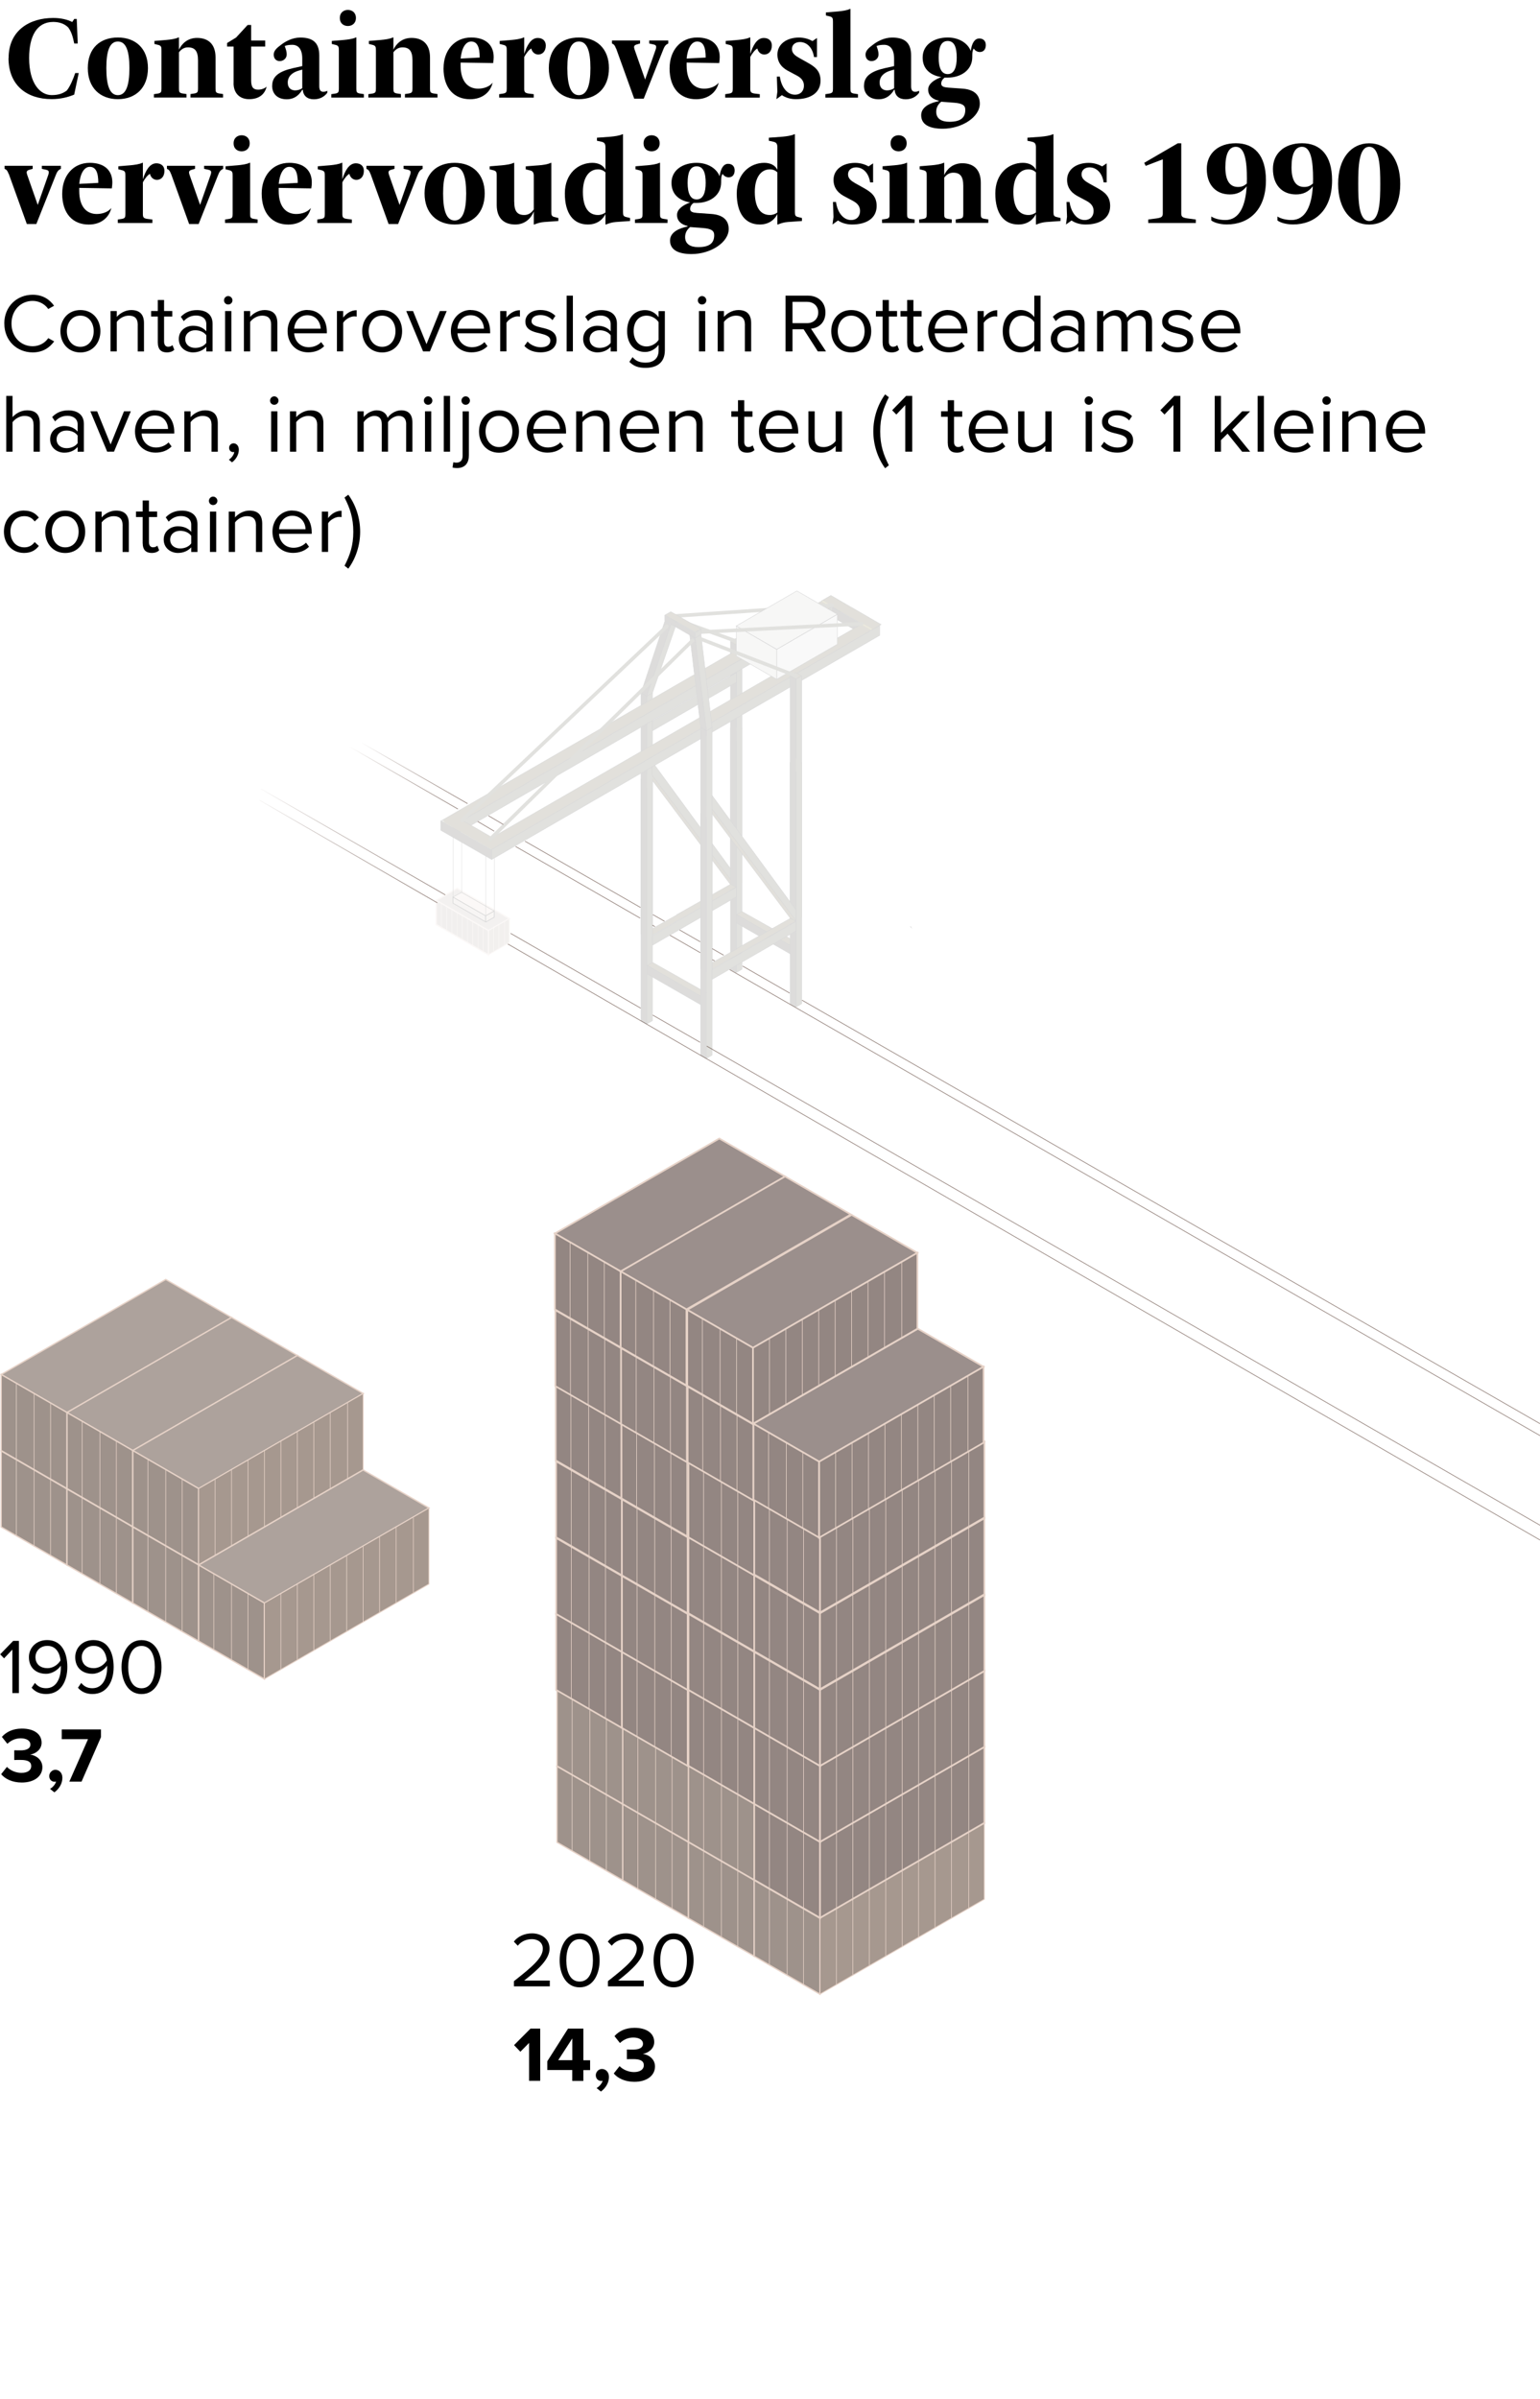 <?xml version="1.0" encoding="utf-8"?>
<svg xmlns="http://www.w3.org/2000/svg" xmlns:xlink="http://www.w3.org/1999/xlink" id="Laag_3" viewBox="0 0 295 459.43">
  <defs>
    <style>
      .cls-1 {
        stroke: url(#Naamloos_verloop_10-3);
      }

      .cls-1, .cls-2, .cls-3, .cls-4, .cls-5, .cls-6, .cls-7, .cls-8, .cls-9, .cls-10, .cls-11, .cls-12, .cls-13, .cls-14, .cls-15, .cls-16, .cls-17, .cls-18, .cls-19, .cls-20, .cls-21, .cls-22, .cls-23, .cls-24, .cls-25, .cls-26, .cls-27, .cls-28, .cls-29, .cls-30, .cls-31 {
        stroke-miterlimit: 10;
      }

      .cls-1, .cls-2, .cls-3, .cls-12, .cls-15, .cls-16, .cls-17, .cls-18, .cls-20, .cls-24, .cls-27, .cls-29 {
        fill: none;
      }

      .cls-1, .cls-2, .cls-12, .cls-16 {
        stroke-width: .13px;
      }

      .cls-2 {
        stroke: url(#Naamloos_verloop_10-2);
      }

      .cls-3 {
        stroke-width: .12px;
      }

      .cls-3, .cls-6, .cls-7, .cls-9, .cls-14, .cls-19, .cls-20, .cls-22, .cls-25, .cls-29, .cls-31 {
        stroke: #e6d2c7;
      }

      .cls-4 {
        fill: #d9d9d9;
      }

      .cls-4, .cls-5, .cls-8, .cls-10, .cls-11, .cls-13, .cls-15, .cls-23, .cls-27, .cls-28 {
        stroke: #000;
      }

      .cls-4, .cls-8, .cls-11, .cls-13, .cls-20, .cls-23, .cls-27, .cls-28 {
        stroke-width: .09px;
      }

      .cls-5 {
        fill: #d3c1b8;
      }

      .cls-5, .cls-10, .cls-18 {
        stroke-width: .13px;
      }

      .cls-6 {
        fill: #9b8f8c;
      }

      .cls-6, .cls-25 {
        stroke-width: .32px;
      }

      .cls-7, .cls-14 {
        fill: #ada29c;
      }

      .cls-7, .cls-22 {
        stroke-width: .25px;
      }

      .cls-8, .cls-32 {
        fill: #383524;
      }

      .cls-9 {
        stroke-width: .17px;
      }

      .cls-9, .cls-31 {
        fill: #a6988f;
      }

      .cls-10 {
        fill: #c9bcb5;
      }

      .cls-11 {
        fill: #e6d2c7;
      }

      .cls-12 {
        stroke: url(#Naamloos_verloop_10-4);
      }

      .cls-13, .cls-33 {
        fill: #19170f;
      }

      .cls-14, .cls-19 {
        stroke-width: .25px;
      }

      .cls-15, .cls-21 {
        stroke-width: .07px;
      }

      .cls-16 {
        stroke: url(#Naamloos_verloop_10);
      }

      .cls-17 {
        stroke: #383524;
      }

      .cls-17, .cls-30 {
        stroke-width: .69px;
      }

      .cls-18 {
        stroke: #917f78;
      }

      .cls-19, .cls-22 {
        fill: #9e928b;
      }

      .cls-34 {
        opacity: .15;
      }

      .cls-21, .cls-26, .cls-30 {
        fill: #7c6d1b;
        stroke: #3a320e;
      }

      .cls-23 {
        fill: #c6c6c5;
      }

      .cls-24 {
        stroke: #7c6d1b;
      }

      .cls-24, .cls-26 {
        stroke-width: .26px;
      }

      .cls-25 {
        fill: #938682;
      }

      .cls-28 {
        fill: #3a320e;
      }

      .cls-29 {
        stroke-width: .12px;
      }

      .cls-31 {
        stroke-width: .17px;
      }
    </style>
    <linearGradient id="Naamloos_verloop_10" data-name="Naamloos verloop 10" x1="-763.29" y1="-309.84" x2="-765.86" y2="-324.42" gradientTransform="translate(1385.57 796.4) rotate(11.97) scale(1.62 1.1) skewX(19.58)" gradientUnits="userSpaceOnUse">
      <stop offset="0" stop-color="#917f78"/>
      <stop offset=".13" stop-color="#917f78" stop-opacity=".93"/>
      <stop offset=".36" stop-color="#917f78" stop-opacity=".73"/>
      <stop offset=".65" stop-color="#917f78" stop-opacity=".42"/>
      <stop offset=".99" stop-color="#917f78" stop-opacity="0"/>
    </linearGradient>
    <linearGradient id="Naamloos_verloop_10-2" data-name="Naamloos verloop 10" x1="-653.9" y1="-245.96" x2="-656.64" y2="-261.48" gradientTransform="translate(1091.94 630.3) rotate(10.33) scale(1.49 1.09) skewX(17.52)" xlink:href="#Naamloos_verloop_10"/>
    <linearGradient id="Naamloos_verloop_10-3" data-name="Naamloos verloop 10" x1="139.26" y1="189.25" x2="136.57" y2="173.97" gradientTransform="translate(-53.09 -30.45) rotate(-.75) scale(.98 .99) skewX(-1.51)" xlink:href="#Naamloos_verloop_10"/>
    <linearGradient id="Naamloos_verloop_10-4" data-name="Naamloos verloop 10" x1="78.61" y1="156.57" x2="75.91" y2="141.23" gradientTransform="matrix(1,0,0,1,0,0)" xlink:href="#Naamloos_verloop_10"/>
  </defs>
  <g>
    <path d="M1.65,11.12C1.65,5.74,5.77,3.44,10.19,3.44c1.44,0,2.69.29,3.65.77l.38-.58h.48l.19,4.7h-.67c-.29-1.44-.58-2.3-1.15-3.07-.67-.67-1.63-1.06-2.88-1.06-3.17,0-4.61,2.78-4.61,6.91,0,4.9,2.11,7.1,4.32,7.1,1.44,0,2.21-.38,2.88-.86.58-.67,1.25-2.21,1.63-3.36h.67l-.87,4.13c-1.15.48-2.59.86-4.32.86-4.8,0-8.26-2.69-8.26-7.87Z"/>
    <path d="M28.34,13.04c0,3.82-2.4,5.95-5.76,5.95s-5.76-2.14-5.76-5.95,2.35-5.86,5.76-5.86,5.76,2.14,5.76,5.86ZM20.37,13.04c0,3.36.67,5.18,2.21,5.18s2.21-1.82,2.21-5.18-.67-5.09-2.21-5.09-2.21,1.73-2.21,5.09Z"/>
    <path d="M29.49,18.03l.67-.1c.7-.1.77-.31.77-.96v-7.3c0-.62-.02-.91-.58-1.06l-.77-.19v-.58l2.3-.19c.74-.07,1.73-.19,2.3-.48h.1v2.35c.53-1.15,1.66-2.26,3.46-2.26,2.11,0,3.55,1.15,3.55,3.74v5.95c0,.65.05.86.77.96l.67.1v.67h-6.24v-.67l.67-.1c.7-.1.77-.31.77-.96v-5.38c0-1.78-.58-2.5-1.92-2.5-.72,0-1.27.34-1.73.94v6.94c0,.65.05.86.77.96l.67.1v.67h-6.24v-.67Z"/>
    <path d="M44.75,15.92v-7.01h-1.25v-.67l1.73-1.06,2.21-2.4h.67v2.98h2.69v1.15h-2.69v6.53c0,1.34.48,1.73,1.34,1.73.58,0,1.2-.19,1.63-.58-.38,1.54-1.54,2.4-3.36,2.4s-2.98-1.15-2.98-3.07Z"/>
    <path d="M52.14,16.4c0-1.8,1.37-2.76,4.03-3.36l1.73-.38v-1.44c0-1.82-.77-2.64-1.92-2.64-.55,0-1.1.07-1.44.24.17.48.38.96.38,1.63s-.58,1.25-1.34,1.25c-.67,0-1.15-.48-1.15-1.25s.67-1.32,1.34-1.82c.84-.67,2.21-1.44,3.74-1.44,2.3,0,3.65.86,3.65,3.46v5.86c0,.82.31,1.06.77,1.06.38,0,.58-.1.77-.19v.38c-.58.77-1.42,1.25-2.59,1.25-1.25,0-2.02-.67-2.11-1.82h-.1c-.46.77-1.3,1.82-2.98,1.82s-2.79-.96-2.79-2.59ZM57.9,16.88v-3.55l-.67.19c-1.29.36-2.11,1.15-2.11,2.3,0,1.08.7,1.49,1.44,1.49.5,0,1.03-.19,1.35-.43Z"/>
    <path d="M63.47,18.03l.67-.1c.7-.1.77-.31.77-.96v-7.3c0-.62-.03-.91-.58-1.06l-.77-.19v-.58l2.3-.19c.74-.07,1.73-.19,2.3-.48h.1v9.79c0,.65.05.86.77.96l.67.1v.67h-6.24v-.67ZM65.1,3.44c0-1.06.77-1.54,1.54-1.54s1.54.48,1.54,1.54-.77,1.54-1.54,1.54-1.54-.46-1.54-1.54Z"/>
    <path d="M70.57,18.03l.67-.1c.7-.1.77-.31.77-.96v-7.3c0-.62-.03-.91-.58-1.06l-.77-.19v-.58l2.3-.19c.74-.07,1.73-.19,2.3-.48h.1v2.35c.53-1.15,1.66-2.26,3.46-2.26,2.11,0,3.55,1.15,3.55,3.74v5.95c0,.65.05.86.77.96l.67.1v.67h-6.24v-.67l.67-.1c.7-.1.77-.31.77-.96v-5.38c0-1.78-.58-2.5-1.92-2.5-.72,0-1.27.34-1.73.94v6.94c0,.65.05.86.77.96l.67.1v.67h-6.24v-.67Z"/>
    <path d="M84.97,13.04c0-3.34,2.06-5.86,5.28-5.86,2.78,0,4.32,1.44,4.32,3.75,0,.31-.03.67-.1,1.15l-6.24-.1v.58c0,3.07,1.44,4.42,3.36,4.42,1.15,0,2.23-.43,2.78-1.15-.36,1.66-1.82,3.17-4.32,3.17-2.98,0-5.09-2.02-5.09-5.95ZM91.89,11.02c0-2.02-.48-3.07-1.63-3.07-1.06,0-1.82,1.22-2.02,3.26l3.65-.19Z"/>
    <path d="M95.63,18.03l.67-.1c.7-.1.77-.31.77-.96v-7.3c0-.62-.02-.91-.58-1.06l-.77-.19v-.58l2.3-.19c.74-.07,1.73-.19,2.3-.48h.1v3.17c.48-1.54,1.25-3.07,2.59-3.07.86,0,1.54.48,1.54,1.44,0,1.15-.67,1.73-1.44,1.73-.58,0-1.15-.38-1.34-1.15-.38.19-.96.86-1.35,1.63v6.05c0,.65.12.86.96.96l.86.1v.67h-6.62v-.67Z"/>
    <path d="M116.65,13.04c0,3.82-2.4,5.95-5.76,5.95s-5.76-2.14-5.76-5.95,2.35-5.86,5.76-5.86,5.76,2.14,5.76,5.86ZM108.68,13.04c0,3.36.67,5.18,2.21,5.18s2.21-1.82,2.21-5.18-.67-5.09-2.21-5.09-2.21,1.73-2.21,5.09Z"/>
    <path d="M118,9.29c-.19-.53-.38-.77-.58-.86l-.19-.1v-.58h5.38v.58l-.67.19c-.55.17-.55.46-.38.96l2.02,5.76,2.02-5.76c.19-.6.12-.84-.38-.96l-.86-.19v-.58h3.65v.58l-.19.1c-.31.17-.53.43-.77,1.06l-3.74,9.41h-1.82l-3.46-9.6Z"/>
    <path d="M128.27,13.04c0-3.34,2.06-5.86,5.28-5.86,2.78,0,4.32,1.44,4.32,3.75,0,.31-.03.67-.1,1.15l-6.24-.1v.58c0,3.07,1.44,4.42,3.36,4.42,1.15,0,2.23-.43,2.78-1.15-.36,1.66-1.82,3.17-4.32,3.17-2.98,0-5.09-2.02-5.09-5.95ZM135.18,11.02c0-2.02-.48-3.07-1.63-3.07-1.06,0-1.82,1.22-2.02,3.26l3.65-.19Z"/>
    <path d="M138.93,18.03l.67-.1c.7-.1.77-.31.77-.96v-7.3c0-.62-.02-.91-.58-1.06l-.77-.19v-.58l2.3-.19c.74-.07,1.73-.19,2.3-.48h.1v3.17c.48-1.54,1.25-3.07,2.59-3.07.86,0,1.54.48,1.54,1.44,0,1.15-.67,1.73-1.44,1.73-.58,0-1.15-.38-1.34-1.15-.38.19-.96.86-1.35,1.63v6.05c0,.65.12.86.96.96l.86.1v.67h-6.62v-.67Z"/>
    <path d="M148.91,17.55l-.1-2.88h.58c.26,1.92,1.34,3.46,2.88,3.46,1.15,0,1.73-.77,1.73-1.73s-.58-1.51-1.34-1.92l-1.44-.77c-1.08-.53-2.3-1.44-2.3-3.26,0-2.04,1.82-3.26,4.13-3.26,1.13,0,1.97.34,2.59.67l.86-.58v3.65h-.57c-.29-1.92-1.44-2.88-2.69-2.88-.86,0-1.54.48-1.54,1.34s.72,1.32,1.44,1.73l1.54.86c1.37.77,2.5,1.54,2.5,3.46,0,2.4-2.02,3.55-4.71,3.55-1.15,0-2.06-.34-2.69-.77l-1.06.77.19-1.44Z"/>
    <path d="M158.12,18.03l.67-.1c.7-.1.77-.31.77-.96V4.21c0-.62-.02-.91-.58-1.06l-.77-.19v-.58l2.3-.19c.74-.07,1.73-.19,2.3-.48h.1v15.26c0,.65.05.86.77.96l.67.1v.67h-6.24v-.67Z"/>
    <path d="M165.51,16.4c0-1.8,1.37-2.76,4.03-3.36l1.73-.38v-1.44c0-1.82-.77-2.64-1.92-2.64-.55,0-1.1.07-1.44.24.17.48.38.96.38,1.63s-.58,1.25-1.34,1.25c-.67,0-1.15-.48-1.15-1.25s.67-1.32,1.34-1.82c.84-.67,2.21-1.44,3.74-1.44,2.3,0,3.65.86,3.65,3.46v5.86c0,.82.31,1.06.77,1.06.38,0,.58-.1.77-.19v.38c-.58.77-1.42,1.25-2.59,1.25-1.25,0-2.02-.67-2.11-1.82h-.1c-.46.77-1.3,1.82-2.98,1.82s-2.79-.96-2.79-2.59ZM171.28,16.88v-3.55l-.67.19c-1.29.36-2.11,1.15-2.11,2.3,0,1.08.7,1.49,1.44,1.49.5,0,1.03-.19,1.35-.43Z"/>
    <path d="M180.95,14.86c-.38.29-.65.67-.65,1.15,0,.55.5.7,1.34.77l2.69.19c2.09.14,3.36,1.06,3.36,2.88,0,2.59-3.48,4.8-7.1,4.8-2.42,0-4.13-.72-4.13-2.59,0-1.68,1.92-2.4,3.36-2.69v-.1c-1.08-.22-2.02-.89-2.02-2.11,0-1.15,1.22-1.92,2.52-2.4-1.87-.29-3.58-1.37-3.58-3.74,0-2.52,2.26-3.84,4.8-3.84,2.23,0,3.89,1.15,4.42,2.59.19-1.54.77-2.4,1.63-2.4.77,0,1.25.48,1.25,1.25s-.38,1.34-1.15,1.34c-.48,0-.96-.29-1.15-.67-.19.26-.29.58-.29,1.34v.29c0,2.57-2.26,3.94-4.71,3.94h-.6ZM184.91,21.01c0-.86-.62-1.22-2.11-1.34l-2.5-.19c-.58.48-.96,1.08-.96,1.92,0,1.34,1.03,1.92,2.5,1.92,2.18,0,3.07-.77,3.07-2.3ZM183.27,11.02c0-1.9-.43-3.17-1.73-3.17s-1.73,1.27-1.73,3.17.48,3.17,1.73,3.17,1.73-1.3,1.73-3.17Z"/>
    <path d="M1.65,33.29c-.19-.53-.38-.77-.58-.86l-.19-.1v-.58h5.38v.58l-.67.19c-.55.17-.55.46-.38.96l2.02,5.76,2.02-5.76c.19-.6.12-.84-.38-.96l-.86-.19v-.58h3.65v.58l-.19.1c-.31.17-.53.43-.77,1.06l-3.74,9.41h-1.82l-3.46-9.6Z"/>
    <path d="M11.92,37.04c0-3.34,2.06-5.86,5.28-5.86,2.78,0,4.32,1.44,4.32,3.75,0,.31-.03.67-.1,1.15l-6.24-.1v.58c0,3.07,1.44,4.42,3.36,4.42,1.15,0,2.23-.43,2.78-1.15-.36,1.66-1.82,3.17-4.32,3.17-2.98,0-5.09-2.02-5.09-5.95ZM18.83,35.02c0-2.02-.48-3.07-1.63-3.07-1.06,0-1.82,1.22-2.02,3.26l3.65-.19Z"/>
    <path d="M22.58,42.03l.67-.1c.7-.1.77-.31.77-.96v-7.3c0-.62-.02-.91-.58-1.06l-.77-.19v-.58l2.3-.19c.74-.07,1.73-.19,2.3-.48h.1v3.17c.48-1.54,1.25-3.07,2.59-3.07.86,0,1.54.48,1.54,1.44,0,1.15-.67,1.73-1.44,1.73-.58,0-1.15-.38-1.34-1.15-.38.19-.96.86-1.35,1.63v6.05c0,.65.12.86.96.96l.86.1v.67h-6.62v-.67Z"/>
    <path d="M32.75,33.29c-.19-.53-.38-.77-.58-.86l-.19-.1v-.58h5.38v.58l-.67.19c-.55.17-.55.46-.38.96l2.02,5.76,2.02-5.76c.19-.6.12-.84-.38-.96l-.87-.19v-.58h3.65v.58l-.19.1c-.31.17-.53.43-.77,1.06l-3.74,9.41h-1.82l-3.46-9.6Z"/>
    <path d="M43.12,42.03l.67-.1c.7-.1.77-.31.77-.96v-7.3c0-.62-.02-.91-.58-1.06l-.77-.19v-.58l2.3-.19c.74-.07,1.73-.19,2.3-.48h.1v9.79c0,.65.05.86.77.96l.67.1v.67h-6.24v-.67ZM44.75,27.44c0-1.06.77-1.54,1.54-1.54s1.54.48,1.54,1.54-.77,1.54-1.54,1.54-1.54-.46-1.54-1.54Z"/>
    <path d="M50.13,37.04c0-3.34,2.06-5.86,5.28-5.86,2.79,0,4.32,1.44,4.32,3.75,0,.31-.02.67-.1,1.15l-6.24-.1v.58c0,3.07,1.44,4.42,3.36,4.42,1.15,0,2.23-.43,2.79-1.15-.36,1.66-1.82,3.17-4.32,3.17-2.98,0-5.09-2.02-5.09-5.95ZM57.04,35.02c0-2.02-.48-3.07-1.63-3.07-1.06,0-1.82,1.22-2.02,3.26l3.65-.19Z"/>
    <path d="M60.78,42.03l.67-.1c.7-.1.77-.31.77-.96v-7.3c0-.62-.03-.91-.58-1.06l-.77-.19v-.58l2.3-.19c.74-.07,1.73-.19,2.3-.48h.1v3.17c.48-1.54,1.25-3.07,2.59-3.07.87,0,1.54.48,1.54,1.44,0,1.15-.67,1.73-1.44,1.73-.58,0-1.15-.38-1.34-1.15-.38.19-.96.86-1.34,1.63v6.05c0,.65.12.86.96.96l.86.1v.67h-6.62v-.67Z"/>
    <path d="M70.96,33.29c-.19-.53-.38-.77-.58-.86l-.19-.1v-.58h5.38v.58l-.67.19c-.55.17-.55.46-.38.96l2.02,5.76,2.02-5.76c.19-.6.12-.84-.38-.96l-.87-.19v-.58h3.65v.58l-.19.1c-.31.17-.53.43-.77,1.06l-3.74,9.41h-1.82l-3.46-9.6Z"/>
    <path d="M92.85,37.04c0,3.82-2.4,5.95-5.76,5.95s-5.76-2.14-5.76-5.95,2.35-5.86,5.76-5.86,5.76,2.14,5.76,5.86ZM84.88,37.04c0,3.36.67,5.18,2.21,5.18s2.21-1.82,2.21-5.18-.67-5.09-2.21-5.09-2.21,1.73-2.21,5.09Z"/>
    <path d="M98.51,38.67c0,1.78.58,2.5,1.92,2.5.77,0,1.34-.38,1.82-1.06v-6.43c0-.67-.21-.94-.77-1.06l-.77-.19v-.58l2.5-.19c.74-.05,1.73-.19,2.3-.48h.1v9.41c0,.65.1.84.58.96l.77.19v.58l-2.69.19c-.7.05-1.29.22-1.92.48h-.1v-2.5c-.48,1.25-1.63,2.5-3.55,2.5-2.11,0-3.55-1.15-3.55-3.74v-5.57c0-.62-.03-.91-.58-1.06l-.77-.19v-.58l2.3-.19c.74-.07,1.73-.19,2.3-.48h.1v7.49Z"/>
    <path d="M119.34,40.59c0,.65.1.84.58.96l.77.19v.58l-2.69.19c-.7.05-1.3.22-1.92.48h-.1v-2.02c-.34.77-1.34,2.02-3.36,2.02-2.79,0-4.42-2.11-4.42-5.95s2.59-5.86,5.28-5.86c1.15,0,2.11.48,2.5,1.34v-4.32c0-.67-.21-.94-.77-1.06l-.86-.19v-.58l2.59-.19c.74-.07,1.73-.19,2.3-.48h.1v14.88ZM115.98,40.69v-7.68c-.38-.38-.86-.58-1.44-.58-1.63,0-2.88,1.44-2.88,4.32,0,3.07,1.15,4.42,2.88,4.42.58,0,1.06-.19,1.44-.48Z"/>
    <path d="M121.64,42.03l.67-.1c.7-.1.77-.31.77-.96v-7.3c0-.62-.03-.91-.58-1.06l-.77-.19v-.58l2.3-.19c.74-.07,1.73-.19,2.3-.48h.1v9.79c0,.65.05.86.77.96l.67.1v.67h-6.24v-.67ZM123.28,27.44c0-1.06.77-1.54,1.54-1.54s1.54.48,1.54,1.54-.77,1.54-1.54,1.54-1.54-.46-1.54-1.54Z"/>
    <path d="M132.85,38.86c-.38.29-.65.67-.65,1.15,0,.55.5.7,1.34.77l2.69.19c2.09.14,3.36,1.06,3.36,2.88,0,2.59-3.48,4.8-7.11,4.8-2.42,0-4.13-.72-4.13-2.59,0-1.68,1.92-2.4,3.36-2.69v-.1c-1.08-.22-2.02-.89-2.02-2.11,0-1.15,1.22-1.92,2.52-2.4-1.87-.29-3.58-1.37-3.58-3.74,0-2.52,2.26-3.84,4.8-3.84,2.23,0,3.89,1.15,4.42,2.59.19-1.54.77-2.4,1.63-2.4.77,0,1.25.48,1.25,1.25s-.38,1.34-1.15,1.34c-.48,0-.96-.29-1.15-.67-.19.26-.29.58-.29,1.34v.29c0,2.57-2.26,3.94-4.7,3.94h-.6ZM136.81,45.01c0-.86-.62-1.22-2.11-1.34l-2.5-.19c-.58.48-.96,1.08-.96,1.92,0,1.34,1.03,1.92,2.5,1.92,2.19,0,3.07-.77,3.07-2.3ZM135.18,35.02c0-1.9-.43-3.17-1.73-3.17s-1.73,1.27-1.73,3.17.48,3.17,1.73,3.17,1.73-1.3,1.73-3.17Z"/>
    <path d="M152.27,40.59c0,.65.1.84.58.96l.77.19v.58l-2.69.19c-.7.05-1.3.22-1.92.48h-.1v-2.02c-.34.77-1.34,2.02-3.36,2.02-2.79,0-4.42-2.11-4.42-5.95s2.59-5.86,5.28-5.86c1.15,0,2.11.48,2.5,1.34v-4.32c0-.67-.21-.94-.77-1.06l-.86-.19v-.58l2.59-.19c.74-.07,1.73-.19,2.3-.48h.1v14.88ZM148.91,40.69v-7.68c-.38-.38-.86-.58-1.44-.58-1.63,0-2.88,1.44-2.88,4.32,0,3.07,1.15,4.42,2.88,4.42.58,0,1.06-.19,1.44-.48Z"/>
    <path d="M159.66,41.55l-.1-2.88h.58c.26,1.92,1.34,3.46,2.88,3.46,1.15,0,1.73-.77,1.73-1.73s-.58-1.51-1.34-1.92l-1.44-.77c-1.08-.53-2.3-1.44-2.3-3.26,0-2.04,1.82-3.26,4.13-3.26,1.13,0,1.97.34,2.59.67l.86-.58v3.65h-.57c-.29-1.92-1.44-2.88-2.69-2.88-.86,0-1.54.48-1.54,1.34s.72,1.32,1.44,1.73l1.54.86c1.37.77,2.5,1.54,2.5,3.46,0,2.4-2.02,3.55-4.71,3.55-1.15,0-2.06-.34-2.69-.77l-1.06.77.19-1.44Z"/>
    <path d="M168.97,42.03l.67-.1c.7-.1.77-.31.77-.96v-7.3c0-.62-.02-.91-.58-1.06l-.77-.19v-.58l2.3-.19c.74-.07,1.73-.19,2.3-.48h.1v9.79c0,.65.05.86.77.96l.67.1v.67h-6.24v-.67ZM170.6,27.44c0-1.06.77-1.54,1.54-1.54s1.54.48,1.54,1.54-.77,1.54-1.54,1.54-1.54-.46-1.54-1.54Z"/>
    <path d="M176.08,42.03l.67-.1c.7-.1.77-.31.77-.96v-7.3c0-.62-.02-.91-.58-1.06l-.77-.19v-.58l2.3-.19c.74-.07,1.73-.19,2.3-.48h.1v2.35c.53-1.15,1.66-2.26,3.46-2.26,2.11,0,3.55,1.15,3.55,3.74v5.95c0,.65.05.86.77.96l.67.1v.67h-6.24v-.67l.67-.1c.7-.1.77-.31.77-.96v-5.38c0-1.78-.58-2.5-1.92-2.5-.72,0-1.27.34-1.73.94v6.94c0,.65.05.86.77.96l.67.1v.67h-6.24v-.67Z"/>
    <path d="M201.8,40.59c0,.65.1.84.58.96l.77.19v.58l-2.69.19c-.7.05-1.3.22-1.92.48h-.1v-2.02c-.34.77-1.34,2.02-3.36,2.02-2.79,0-4.42-2.11-4.42-5.95s2.59-5.86,5.28-5.86c1.15,0,2.11.48,2.5,1.34v-4.32c0-.67-.21-.94-.77-1.06l-.86-.19v-.58l2.59-.19c.74-.07,1.73-.19,2.3-.48h.1v14.88ZM198.44,40.69v-7.68c-.38-.38-.86-.58-1.44-.58-1.63,0-2.88,1.44-2.88,4.32,0,3.07,1.15,4.42,2.88,4.42.58,0,1.06-.19,1.44-.48Z"/>
    <path d="M204.4,41.55l-.1-2.88h.58c.27,1.92,1.35,3.46,2.88,3.46,1.15,0,1.73-.77,1.73-1.73s-.58-1.51-1.34-1.92l-1.44-.77c-1.08-.53-2.3-1.44-2.3-3.26,0-2.04,1.82-3.26,4.13-3.26,1.13,0,1.97.34,2.59.67l.86-.58v3.65h-.58c-.29-1.92-1.44-2.88-2.69-2.88-.87,0-1.54.48-1.54,1.34s.72,1.32,1.44,1.73l1.54.86c1.37.77,2.5,1.54,2.5,3.46,0,2.4-2.02,3.55-4.71,3.55-1.15,0-2.06-.34-2.69-.77l-1.06.77.19-1.44Z"/>
    <path d="M219.95,42.03l1.44-.19c1.06-.14,1.35-.29,1.35-.96v-10.37l-3.27,1.25-.29-.58,6.43-3.74h.67v13.44c0,.67.29.82,1.35.96l1.44.19v.67h-9.12v-.67Z"/>
    <path d="M232.04,41.46c.58.38,1.54.67,2.69.67,2.74,0,3.87-2.81,4.08-6.46-.84,1.1-1.9,1.56-3.22,1.56-2.59,0-4.42-1.73-4.42-4.9,0-2.88,2.11-4.9,5.57-4.9s5.76,2.21,5.76,7.1c0,5.69-3.26,8.45-7.49,8.45-1.34,0-2.5-.38-2.98-.77v-.77ZM238.84,35.14c0-.29.02-.58.02-.89,0-3.31-.38-6.14-2.11-6.14-1.34,0-2.02,1.34-2.02,3.94,0,2.4.77,3.75,2.4,3.75.74,0,1.13-.17,1.71-.65Z"/>
    <path d="M244.71,41.46c.58.38,1.54.67,2.69.67,2.74,0,3.87-2.81,4.08-6.46-.84,1.1-1.9,1.56-3.22,1.56-2.59,0-4.42-1.73-4.42-4.9,0-2.88,2.11-4.9,5.57-4.9s5.76,2.21,5.76,7.1c0,5.69-3.26,8.45-7.49,8.45-1.34,0-2.5-.38-2.98-.77v-.77ZM251.51,35.14c0-.29.02-.58.02-.89,0-3.31-.38-6.14-2.11-6.14-1.34,0-2.02,1.34-2.02,3.94,0,2.4.77,3.75,2.4,3.75.74,0,1.13-.17,1.71-.65Z"/>
    <path d="M256.33,35.22c0-4.9,2.5-7.78,5.95-7.78s5.95,2.88,5.95,7.78-2.5,7.78-5.95,7.78-5.95-2.88-5.95-7.78ZM264.4,35.22c0-3.17-.1-7.11-2.11-7.11s-2.11,3.84-2.11,7.11.1,7.1,2.11,7.1,2.11-3.84,2.11-7.1Z"/>
  </g>
  <g>
    <path d="M.82,61.96c0-3.28,2.42-5.52,5.44-5.52,1.94,0,3.25.91,4.1,2.11l-1.12.62c-.61-.9-1.71-1.55-2.98-1.55-2.29,0-4.06,1.79-4.06,4.34s1.78,4.34,4.06,4.34c1.27,0,2.37-.64,2.98-1.55l1.14.62c-.9,1.22-2.18,2.11-4.11,2.11-3.03,0-5.44-2.24-5.44-5.52Z"/>
    <path d="M11.57,63.42c0-2.24,1.47-4.05,3.83-4.05s3.83,1.81,3.83,4.05-1.47,4.07-3.83,4.07-3.83-1.83-3.83-4.07ZM17.95,63.42c0-1.57-.91-2.98-2.56-2.98s-2.58,1.41-2.58,2.98.93,2.99,2.58,2.99,2.56-1.41,2.56-2.99Z"/>
    <path d="M26.39,62.23c0-1.36-.69-1.79-1.73-1.79-.94,0-1.84.58-2.29,1.2v5.65h-1.2v-7.73h1.2v1.12c.54-.64,1.6-1.31,2.75-1.31,1.62,0,2.46.82,2.46,2.5v5.43h-1.2v-5.06Z"/>
    <path d="M30.23,65.67v-5.06h-1.28v-1.06h1.28v-2.11h1.2v2.11h1.57v1.06h-1.57v4.8c0,.58.26.99.79.99.34,0,.66-.14.82-.32l.35.9c-.3.29-.74.5-1.44.5-1.14,0-1.71-.66-1.71-1.81Z"/>
    <path d="M39.52,66.41c-.64.7-1.52,1.07-2.56,1.07-1.31,0-2.71-.88-2.71-2.56s1.39-2.54,2.71-2.54c1.06,0,1.94.34,2.56,1.06v-1.39c0-1.04-.83-1.63-1.95-1.63-.93,0-1.68.34-2.37,1.07l-.56-.83c.83-.86,1.83-1.28,3.09-1.28,1.63,0,2.99.74,2.99,2.61v5.31h-1.2v-.88ZM39.52,64.2c-.46-.64-1.28-.96-2.13-.96-1.12,0-1.9.7-1.9,1.7s.78,1.68,1.9,1.68c.85,0,1.66-.32,2.13-.96v-1.46Z"/>
    <path d="M42.91,57.51c0-.45.37-.82.8-.82s.82.37.82.82-.37.8-.82.8-.8-.35-.8-.8ZM43.12,59.56h1.2v7.73h-1.2v-7.73Z"/>
    <path d="M51.94,62.23c0-1.36-.69-1.79-1.73-1.79-.95,0-1.84.58-2.29,1.2v5.65h-1.2v-7.73h1.2v1.12c.54-.64,1.6-1.31,2.75-1.31,1.62,0,2.46.82,2.46,2.5v5.43h-1.2v-5.06Z"/>
    <path d="M58.9,59.37c2.34,0,3.71,1.82,3.71,4.15v.3h-6.26c.1,1.46,1.12,2.67,2.79,2.67.88,0,1.78-.35,2.38-.98l.58.78c-.77.77-1.81,1.18-3.07,1.18-2.29,0-3.94-1.65-3.94-4.07,0-2.24,1.6-4.05,3.81-4.05ZM56.35,62.94h5.07c-.02-1.15-.79-2.58-2.54-2.58-1.65,0-2.46,1.39-2.53,2.58Z"/>
    <path d="M64.54,59.56h1.2v1.25c.62-.82,1.52-1.41,2.58-1.41v1.23c-.14-.03-.29-.05-.48-.05-.74,0-1.74.61-2.1,1.23v5.47h-1.2v-7.73Z"/>
    <path d="M69.38,63.42c0-2.24,1.47-4.05,3.83-4.05s3.82,1.81,3.82,4.05-1.47,4.07-3.82,4.07-3.83-1.83-3.83-4.07ZM75.76,63.42c0-1.57-.91-2.98-2.56-2.98s-2.58,1.41-2.58,2.98.93,2.99,2.58,2.99,2.56-1.41,2.56-2.99Z"/>
    <path d="M77.82,59.56h1.3l2.58,6.34,2.56-6.34h1.31l-3.22,7.73h-1.31l-3.22-7.73Z"/>
    <path d="M90.18,59.37c2.34,0,3.71,1.82,3.71,4.15v.3h-6.26c.1,1.46,1.12,2.67,2.79,2.67.88,0,1.78-.35,2.38-.98l.58.78c-.77.77-1.81,1.18-3.07,1.18-2.29,0-3.94-1.65-3.94-4.07,0-2.24,1.6-4.05,3.81-4.05ZM87.63,62.94h5.07c-.02-1.15-.79-2.58-2.54-2.58-1.65,0-2.46,1.39-2.53,2.58Z"/>
    <path d="M95.82,59.56h1.2v1.25c.62-.82,1.52-1.41,2.58-1.41v1.23c-.14-.03-.29-.05-.48-.05-.74,0-1.74.61-2.1,1.23v5.47h-1.2v-7.73Z"/>
    <path d="M101.06,65.4c.51.59,1.49,1.1,2.54,1.1,1.18,0,1.82-.53,1.82-1.28,0-.85-.94-1.12-1.98-1.38-1.31-.3-2.8-.66-2.8-2.26,0-1.2,1.04-2.22,2.88-2.22,1.31,0,2.24.5,2.87,1.12l-.56.83c-.46-.56-1.31-.98-2.3-.98-1.06,0-1.71.48-1.71,1.17,0,.75.88.99,1.89,1.23,1.34.3,2.9.69,2.9,2.4,0,1.3-1.04,2.34-3.04,2.34-1.26,0-2.34-.38-3.12-1.22l.62-.86Z"/>
    <path d="M108.54,56.61h1.2v10.68h-1.2v-10.68Z"/>
    <path d="M116.98,66.41c-.64.7-1.52,1.07-2.56,1.07-1.31,0-2.71-.88-2.71-2.56s1.39-2.54,2.71-2.54c1.06,0,1.94.34,2.56,1.06v-1.39c0-1.04-.83-1.63-1.95-1.63-.93,0-1.68.34-2.37,1.07l-.56-.83c.83-.86,1.83-1.28,3.09-1.28,1.63,0,2.99.74,2.99,2.61v5.31h-1.2v-.88ZM116.98,64.2c-.46-.64-1.28-.96-2.13-.96-1.12,0-1.9.7-1.9,1.7s.78,1.68,1.9,1.68c.85,0,1.66-.32,2.13-.96v-1.46Z"/>
    <path d="M121.17,68.38c.64.77,1.41,1.06,2.51,1.06,1.28,0,2.48-.62,2.48-2.32v-1.1c-.56.78-1.5,1.38-2.59,1.38-2.02,0-3.44-1.5-3.44-4s1.41-4.02,3.44-4.02c1.04,0,1.97.51,2.59,1.36v-1.17h1.2v7.51c0,2.56-1.79,3.36-3.68,3.36-1.31,0-2.21-.26-3.12-1.15l.61-.9ZM126.16,61.69c-.42-.67-1.34-1.25-2.3-1.25-1.55,0-2.48,1.23-2.48,2.95s.93,2.95,2.48,2.95c.96,0,1.89-.59,2.3-1.26v-3.38Z"/>
    <path d="M133.68,57.51c0-.45.37-.82.8-.82s.82.37.82.82-.37.8-.82.8-.8-.35-.8-.8ZM133.89,59.56h1.2v7.73h-1.2v-7.73Z"/>
    <path d="M142.7,62.23c0-1.36-.69-1.79-1.73-1.79-.95,0-1.84.58-2.29,1.2v5.65h-1.2v-7.73h1.2v1.12c.54-.64,1.6-1.31,2.75-1.31,1.62,0,2.46.82,2.46,2.5v5.43h-1.2v-5.06Z"/>
    <path d="M153.94,63.05h-2.13v4.24h-1.33v-10.68h4.29c1.95,0,3.35,1.25,3.35,3.22s-1.31,2.98-2.77,3.11l2.88,4.35h-1.57l-2.72-4.24ZM154.61,57.8h-2.8v4.08h2.8c1.26,0,2.13-.85,2.13-2.05s-.87-2.03-2.13-2.03Z"/>
    <path d="M159.23,63.42c0-2.24,1.47-4.05,3.83-4.05s3.83,1.81,3.83,4.05-1.47,4.07-3.83,4.07-3.83-1.83-3.83-4.07ZM165.62,63.42c0-1.57-.91-2.98-2.56-2.98s-2.58,1.41-2.58,2.98.93,2.99,2.58,2.99,2.56-1.41,2.56-2.99Z"/>
    <path d="M169.07,65.67v-5.06h-1.28v-1.06h1.28v-2.11h1.2v2.11h1.57v1.06h-1.57v4.8c0,.58.26.99.79.99.34,0,.66-.14.82-.32l.35.9c-.3.29-.74.5-1.44.5-1.14,0-1.71-.66-1.71-1.81Z"/>
    <path d="M173.77,65.67v-5.06h-1.28v-1.06h1.28v-2.11h1.2v2.11h1.57v1.06h-1.57v4.8c0,.58.26.99.79.99.34,0,.66-.14.82-.32l.35.9c-.3.29-.74.5-1.44.5-1.14,0-1.71-.66-1.71-1.81Z"/>
    <path d="M181.6,59.37c2.34,0,3.71,1.82,3.71,4.15v.3h-6.26c.1,1.46,1.12,2.67,2.79,2.67.88,0,1.78-.35,2.38-.98l.58.78c-.77.77-1.81,1.18-3.07,1.18-2.29,0-3.94-1.65-3.94-4.07,0-2.24,1.6-4.05,3.81-4.05ZM179.05,62.94h5.07c-.02-1.15-.79-2.58-2.54-2.58-1.65,0-2.46,1.39-2.53,2.58Z"/>
    <path d="M187.25,59.56h1.2v1.25c.62-.82,1.52-1.41,2.58-1.41v1.23c-.14-.03-.29-.05-.48-.05-.74,0-1.74.61-2.1,1.23v5.47h-1.2v-7.73Z"/>
    <path d="M198.13,66.14c-.58.78-1.52,1.34-2.61,1.34-2.02,0-3.44-1.54-3.44-4.05s1.41-4.07,3.44-4.07c1.04,0,1.98.51,2.61,1.36v-4.11h1.2v10.68h-1.2v-1.15ZM198.13,61.69c-.43-.67-1.36-1.25-2.32-1.25-1.55,0-2.48,1.28-2.48,2.99s.93,2.98,2.48,2.98c.96,0,1.89-.54,2.32-1.22v-3.51Z"/>
    <path d="M206.56,66.41c-.64.7-1.52,1.07-2.56,1.07-1.31,0-2.71-.88-2.71-2.56s1.39-2.54,2.71-2.54c1.06,0,1.94.34,2.56,1.06v-1.39c0-1.04-.83-1.63-1.95-1.63-.93,0-1.68.34-2.37,1.07l-.56-.83c.83-.86,1.83-1.28,3.09-1.28,1.63,0,2.99.74,2.99,2.61v5.31h-1.2v-.88ZM206.56,64.2c-.46-.64-1.28-.96-2.13-.96-1.12,0-1.9.7-1.9,1.7s.78,1.68,1.9,1.68c.85,0,1.66-.32,2.13-.96v-1.46Z"/>
    <path d="M219.49,62.04c0-.98-.43-1.6-1.43-1.6-.8,0-1.65.58-2.05,1.18v5.67h-1.2v-5.25c0-.98-.42-1.6-1.43-1.6-.78,0-1.62.58-2.03,1.2v5.65h-1.2v-7.73h1.2v1.12c.32-.5,1.36-1.31,2.5-1.31s1.86.64,2.08,1.44c.43-.7,1.47-1.44,2.59-1.44,1.41,0,2.16.78,2.16,2.34v5.59h-1.2v-5.25Z"/>
    <path d="M223.04,65.4c.51.59,1.49,1.1,2.54,1.1,1.19,0,1.83-.53,1.83-1.28,0-.85-.95-1.12-1.99-1.38-1.31-.3-2.8-.66-2.8-2.26,0-1.2,1.04-2.22,2.88-2.22,1.31,0,2.24.5,2.87,1.12l-.56.83c-.46-.56-1.31-.98-2.31-.98-1.06,0-1.71.48-1.71,1.17,0,.75.88.99,1.89,1.23,1.34.3,2.9.69,2.9,2.4,0,1.3-1.04,2.34-3.04,2.34-1.27,0-2.34-.38-3.12-1.22l.62-.86Z"/>
    <path d="M233.89,59.37c2.34,0,3.71,1.82,3.71,4.15v.3h-6.26c.1,1.46,1.12,2.67,2.79,2.67.88,0,1.78-.35,2.38-.98l.58.78c-.77.77-1.81,1.18-3.07,1.18-2.29,0-3.94-1.65-3.94-4.07,0-2.24,1.6-4.05,3.81-4.05ZM231.34,62.94h5.07c-.02-1.15-.78-2.58-2.54-2.58-1.65,0-2.46,1.39-2.53,2.58Z"/>
    <path d="M6.43,81.4c0-1.36-.7-1.76-1.74-1.76-.93,0-1.82.58-2.29,1.2v5.65h-1.2v-10.68h1.2v4.07c.54-.64,1.6-1.31,2.77-1.31,1.62,0,2.46.78,2.46,2.46v5.46h-1.2v-5.09Z"/>
    <path d="M14.87,85.61c-.64.7-1.52,1.07-2.56,1.07-1.31,0-2.71-.88-2.71-2.56s1.39-2.54,2.71-2.54c1.06,0,1.94.34,2.56,1.06v-1.39c0-1.04-.83-1.63-1.95-1.63-.93,0-1.68.34-2.37,1.07l-.56-.83c.83-.86,1.82-1.28,3.09-1.28,1.63,0,2.99.74,2.99,2.61v5.31h-1.2v-.88ZM14.87,83.4c-.46-.64-1.28-.96-2.13-.96-1.12,0-1.9.7-1.9,1.7s.79,1.68,1.9,1.68c.85,0,1.67-.32,2.13-.96v-1.46Z"/>
    <path d="M17.31,78.76h1.3l2.58,6.34,2.56-6.34h1.31l-3.22,7.73h-1.31l-3.22-7.73Z"/>
    <path d="M29.67,78.57c2.34,0,3.71,1.82,3.71,4.15v.3h-6.26c.1,1.46,1.12,2.67,2.79,2.67.88,0,1.78-.35,2.38-.98l.58.78c-.77.77-1.81,1.18-3.07,1.18-2.29,0-3.94-1.65-3.94-4.07,0-2.24,1.6-4.05,3.81-4.05ZM27.12,82.14h5.07c-.02-1.15-.78-2.58-2.54-2.58-1.65,0-2.46,1.39-2.53,2.58Z"/>
    <path d="M40.53,81.43c0-1.36-.69-1.79-1.73-1.79-.95,0-1.84.58-2.29,1.2v5.65h-1.2v-7.73h1.2v1.12c.54-.64,1.6-1.31,2.75-1.31,1.62,0,2.46.82,2.46,2.5v5.43h-1.2v-5.06Z"/>
    <path d="M43.84,88.03c.51-.34.98-.96,1.04-1.49-.03.02-.14.03-.22.03-.45,0-.77-.34-.77-.82s.37-.86.85-.86c.53,0,1.01.45,1.01,1.22,0,.98-.58,1.89-1.31,2.42l-.59-.5Z"/>
    <path d="M51.73,76.71c0-.45.37-.82.8-.82s.82.37.82.82-.37.8-.82.8-.8-.35-.8-.8ZM51.94,78.76h1.2v7.73h-1.2v-7.73Z"/>
    <path d="M60.76,81.43c0-1.36-.69-1.79-1.73-1.79-.94,0-1.84.58-2.29,1.2v5.65h-1.2v-7.73h1.2v1.12c.54-.64,1.6-1.31,2.75-1.31,1.62,0,2.46.82,2.46,2.5v5.43h-1.2v-5.06Z"/>
    <path d="M77.81,81.24c0-.98-.43-1.6-1.43-1.6-.8,0-1.65.58-2.05,1.18v5.67h-1.2v-5.25c0-.98-.42-1.6-1.43-1.6-.78,0-1.62.58-2.03,1.2v5.65h-1.2v-7.73h1.2v1.12c.32-.5,1.36-1.31,2.5-1.31s1.86.64,2.08,1.44c.43-.7,1.47-1.44,2.59-1.44,1.41,0,2.16.78,2.16,2.34v5.59h-1.2v-5.25Z"/>
    <path d="M81.2,76.71c0-.45.37-.82.8-.82s.82.37.82.82-.37.8-.82.8-.8-.35-.8-.8ZM81.41,78.76h1.2v7.73h-1.2v-7.73Z"/>
    <path d="M85.01,75.81h1.2v10.68h-1.2v-10.68Z"/>
    <path d="M89.81,87.24c0,1.52-.82,2.39-2.27,2.39-.34,0-.61-.03-.86-.11l.16-1.01c.16.06.38.08.58.08.7,0,1.2-.37,1.2-1.34v-8.48h1.2v8.48ZM88.4,76.71c0-.45.37-.82.8-.82s.82.37.82.82-.37.8-.82.8-.8-.35-.8-.8Z"/>
    <path d="M91.76,82.62c0-2.24,1.47-4.05,3.83-4.05s3.83,1.81,3.83,4.05-1.47,4.07-3.83,4.07-3.83-1.83-3.83-4.07ZM98.15,82.62c0-1.57-.91-2.98-2.56-2.98s-2.58,1.41-2.58,2.98.93,2.99,2.58,2.99,2.56-1.41,2.56-2.99Z"/>
    <path d="M104.72,78.57c2.34,0,3.71,1.82,3.71,4.15v.3h-6.26c.1,1.46,1.12,2.67,2.79,2.67.88,0,1.78-.35,2.38-.98l.58.78c-.77.77-1.81,1.18-3.07,1.18-2.29,0-3.94-1.65-3.94-4.07,0-2.24,1.6-4.05,3.81-4.05ZM102.18,82.14h5.07c-.02-1.15-.78-2.58-2.54-2.58-1.65,0-2.46,1.39-2.53,2.58Z"/>
    <path d="M115.59,81.43c0-1.36-.69-1.79-1.73-1.79-.95,0-1.84.58-2.29,1.2v5.65h-1.2v-7.73h1.2v1.12c.54-.64,1.6-1.31,2.75-1.31,1.62,0,2.46.82,2.46,2.5v5.43h-1.2v-5.06Z"/>
    <path d="M122.54,78.57c2.34,0,3.71,1.82,3.71,4.15v.3h-6.26c.1,1.46,1.12,2.67,2.79,2.67.88,0,1.78-.35,2.38-.98l.58.78c-.77.77-1.81,1.18-3.07,1.18-2.29,0-3.94-1.65-3.94-4.07,0-2.24,1.6-4.05,3.81-4.05ZM120,82.14h5.07c-.02-1.15-.79-2.58-2.54-2.58-1.65,0-2.46,1.39-2.53,2.58Z"/>
    <path d="M133.41,81.43c0-1.36-.69-1.79-1.73-1.79-.94,0-1.84.58-2.29,1.2v5.65h-1.2v-7.73h1.2v1.12c.54-.64,1.6-1.31,2.75-1.31,1.62,0,2.46.82,2.46,2.5v5.43h-1.2v-5.06Z"/>
    <path d="M141.37,84.87v-5.06h-1.28v-1.06h1.28v-2.11h1.2v2.11h1.57v1.06h-1.57v4.8c0,.58.26.99.79.99.34,0,.66-.14.82-.32l.35.9c-.3.29-.74.5-1.44.5-1.14,0-1.71-.66-1.71-1.81Z"/>
    <path d="M149.2,78.57c2.34,0,3.71,1.82,3.71,4.15v.3h-6.26c.1,1.46,1.12,2.67,2.79,2.67.88,0,1.78-.35,2.38-.98l.58.78c-.77.77-1.81,1.18-3.07,1.18-2.29,0-3.94-1.65-3.94-4.07,0-2.24,1.6-4.05,3.81-4.05ZM146.66,82.14h5.07c-.02-1.15-.79-2.58-2.54-2.58-1.65,0-2.46,1.39-2.53,2.58Z"/>
    <path d="M160.07,85.4c-.59.67-1.6,1.28-2.75,1.28-1.62,0-2.46-.78-2.46-2.46v-5.46h1.2v5.09c0,1.36.69,1.76,1.73,1.76.94,0,1.84-.54,2.29-1.17v-5.68h1.2v7.73h-1.2v-1.09Z"/>
    <path d="M167.29,82.6c0-2.58.82-5.09,2.26-7.08l.72.54c-1.02,2.03-1.66,3.86-1.66,6.53s.64,4.5,1.66,6.51l-.72.56c-1.44-1.97-2.26-4.5-2.26-7.08Z"/>
    <path d="M173.41,77.57l-1.71,1.81-.8-.82,2.67-2.75h1.17v10.68h-1.33v-8.92Z"/>
    <path d="M181.55,84.87v-5.06h-1.28v-1.06h1.28v-2.11h1.2v2.11h1.57v1.06h-1.57v4.8c0,.58.26.99.79.99.34,0,.66-.14.82-.32l.35.9c-.3.29-.74.5-1.44.5-1.14,0-1.71-.66-1.71-1.81Z"/>
    <path d="M189.37,78.57c2.34,0,3.71,1.82,3.71,4.15v.3h-6.26c.1,1.46,1.12,2.67,2.79,2.67.88,0,1.78-.35,2.38-.98l.58.78c-.77.77-1.81,1.18-3.07,1.18-2.29,0-3.94-1.65-3.94-4.07,0-2.24,1.6-4.05,3.81-4.05ZM186.83,82.14h5.07c-.02-1.15-.78-2.58-2.54-2.58-1.65,0-2.46,1.39-2.53,2.58Z"/>
    <path d="M200.24,85.4c-.59.67-1.6,1.28-2.75,1.28-1.62,0-2.46-.78-2.46-2.46v-5.46h1.2v5.09c0,1.36.69,1.76,1.73,1.76.95,0,1.84-.54,2.29-1.17v-5.68h1.2v7.73h-1.2v-1.09Z"/>
    <path d="M207.76,76.71c0-.45.37-.82.8-.82s.82.37.82.82-.37.8-.82.8-.8-.35-.8-.8ZM207.97,78.76h1.2v7.73h-1.2v-7.73Z"/>
    <path d="M211.52,84.6c.51.59,1.49,1.1,2.54,1.1,1.19,0,1.83-.53,1.83-1.28,0-.85-.95-1.12-1.99-1.38-1.31-.3-2.8-.66-2.8-2.26,0-1.2,1.04-2.22,2.88-2.22,1.31,0,2.24.5,2.87,1.12l-.56.83c-.46-.56-1.31-.98-2.31-.98-1.06,0-1.71.48-1.71,1.17,0,.75.88.99,1.89,1.23,1.34.3,2.9.69,2.9,2.4,0,1.3-1.04,2.34-3.04,2.34-1.27,0-2.34-.38-3.12-1.22l.62-.86Z"/>
    <path d="M224.78,77.57l-1.71,1.81-.8-.82,2.67-2.75h1.17v10.68h-1.33v-8.92Z"/>
    <path d="M235.17,83.02l-1.28,1.26v2.21h-1.2v-10.68h1.2v7.06l4.06-4.11h1.52l-3.43,3.51,3.44,4.23h-1.54l-2.79-3.47Z"/>
    <path d="M240.91,75.81h1.2v10.68h-1.2v-10.68Z"/>
    <path d="M247.87,78.57c2.34,0,3.71,1.82,3.71,4.15v.3h-6.26c.1,1.46,1.12,2.67,2.79,2.67.88,0,1.78-.35,2.38-.98l.58.78c-.77.77-1.81,1.18-3.07,1.18-2.29,0-3.94-1.65-3.94-4.07,0-2.24,1.6-4.05,3.81-4.05ZM245.33,82.14h5.07c-.02-1.15-.79-2.58-2.54-2.58-1.65,0-2.46,1.39-2.53,2.58Z"/>
    <path d="M253.31,76.71c0-.45.37-.82.8-.82s.82.37.82.82-.37.8-.82.8-.8-.35-.8-.8ZM253.52,78.76h1.2v7.73h-1.2v-7.73Z"/>
    <path d="M262.34,81.43c0-1.36-.69-1.79-1.73-1.79-.94,0-1.84.58-2.29,1.2v5.65h-1.2v-7.73h1.2v1.12c.54-.64,1.6-1.31,2.75-1.31,1.62,0,2.46.82,2.46,2.5v5.43h-1.2v-5.06Z"/>
    <path d="M269.29,78.57c2.34,0,3.71,1.82,3.71,4.15v.3h-6.26c.1,1.46,1.12,2.67,2.79,2.67.88,0,1.78-.35,2.38-.98l.58.78c-.77.77-1.81,1.18-3.07,1.18-2.29,0-3.94-1.65-3.94-4.07,0-2.24,1.6-4.05,3.81-4.05ZM266.75,82.14h5.07c-.02-1.15-.79-2.58-2.54-2.58-1.65,0-2.46,1.39-2.53,2.58Z"/>
    <path d="M4.61,97.77c1.41,0,2.24.58,2.83,1.34l-.8.74c-.51-.7-1.17-1.01-1.97-1.01-1.65,0-2.67,1.26-2.67,2.98s1.03,2.99,2.67,2.99c.8,0,1.46-.32,1.97-1.01l.8.74c-.59.77-1.43,1.34-2.83,1.34-2.3,0-3.86-1.76-3.86-4.07s1.55-4.05,3.86-4.05Z"/>
    <path d="M8.67,101.82c0-2.24,1.47-4.05,3.83-4.05s3.82,1.81,3.82,4.05-1.47,4.07-3.82,4.07-3.83-1.83-3.83-4.07ZM15.06,101.82c0-1.57-.91-2.98-2.56-2.98s-2.58,1.41-2.58,2.98.93,2.99,2.58,2.99,2.56-1.41,2.56-2.99Z"/>
    <path d="M23.49,100.63c0-1.36-.69-1.79-1.73-1.79-.94,0-1.84.58-2.29,1.2v5.65h-1.2v-7.73h1.2v1.12c.54-.64,1.6-1.31,2.75-1.31,1.62,0,2.46.82,2.46,2.5v5.43h-1.2v-5.06Z"/>
    <path d="M27.33,104.07v-5.06h-1.28v-1.06h1.28v-2.11h1.2v2.11h1.57v1.06h-1.57v4.8c0,.58.26.99.79.99.34,0,.66-.14.82-.32l.35.9c-.3.29-.74.5-1.44.5-1.14,0-1.71-.66-1.71-1.81Z"/>
    <path d="M36.63,104.81c-.64.7-1.52,1.07-2.56,1.07-1.31,0-2.71-.88-2.71-2.56s1.39-2.54,2.71-2.54c1.06,0,1.94.34,2.56,1.06v-1.39c0-1.04-.83-1.63-1.95-1.63-.93,0-1.68.34-2.37,1.07l-.56-.83c.83-.86,1.82-1.28,3.09-1.28,1.63,0,2.99.74,2.99,2.61v5.31h-1.2v-.88ZM36.63,102.6c-.46-.64-1.28-.96-2.13-.96-1.12,0-1.9.7-1.9,1.7s.79,1.68,1.9,1.68c.85,0,1.67-.32,2.13-.96v-1.46Z"/>
    <path d="M40.02,95.91c0-.45.37-.82.8-.82s.82.37.82.82-.37.8-.82.8-.8-.35-.8-.8ZM40.22,97.96h1.2v7.73h-1.2v-7.73Z"/>
    <path d="M49.04,100.63c0-1.36-.69-1.79-1.73-1.79-.95,0-1.84.58-2.29,1.2v5.65h-1.2v-7.73h1.2v1.12c.54-.64,1.6-1.31,2.75-1.31,1.62,0,2.46.82,2.46,2.5v5.43h-1.2v-5.06Z"/>
    <path d="M56,97.77c2.34,0,3.71,1.82,3.71,4.15v.3h-6.26c.1,1.46,1.12,2.67,2.79,2.67.88,0,1.78-.35,2.38-.98l.58.78c-.77.77-1.81,1.18-3.07,1.18-2.29,0-3.94-1.65-3.94-4.07,0-2.24,1.6-4.05,3.81-4.05ZM53.46,101.34h5.07c-.02-1.15-.78-2.58-2.54-2.58-1.65,0-2.46,1.39-2.53,2.58Z"/>
    <path d="M61.65,97.96h1.2v1.25c.62-.82,1.52-1.41,2.58-1.41v1.23c-.14-.03-.29-.05-.48-.05-.74,0-1.75.61-2.1,1.23v5.47h-1.2v-7.73Z"/>
    <path d="M66,95.27l.72-.54c1.46,1.99,2.27,4.5,2.27,7.08s-.82,5.11-2.27,7.08l-.72-.56c1.04-2.02,1.68-3.86,1.68-6.51s-.64-4.5-1.68-6.53Z"/>
  </g>
  <line class="cls-18" x1="135.39" y1="200.32" x2="295.68" y2="292.45"/>
  <line class="cls-18" x1="125.04" y1="194.38" x2="134.12" y2="199.59"/>
  <line class="cls-18" x1="97.8" y1="178.72" x2="122.73" y2="193.05"/>
  <line class="cls-18" x1="97.28" y1="180.76" x2="295" y2="294.89"/>
  <line class="cls-18" x1="153.63" y1="191.52" x2="295" y2="272.61"/>
  <line class="cls-18" x1="142.24" y1="184.98" x2="151.26" y2="190.16"/>
  <line class="cls-18" x1="136.43" y1="181.65" x2="138.62" y2="182.91"/>
  <line class="cls-18" x1="130.18" y1="178.07" x2="134.14" y2="180.34"/>
  <line class="cls-18" x1="125.07" y1="175.14" x2="127.29" y2="176.41"/>
  <line class="cls-18" x1="100.57" y1="161.08" x2="122.69" y2="173.77"/>
  <line class="cls-18" x1="139.77" y1="185.66" x2="295" y2="274.9"/>
  <line class="cls-18" x1="136.45" y1="183.75" x2="136.91" y2="184.01"/>
  <line class="cls-18" x1="128.34" y1="179.09" x2="134.15" y2="182.43"/>
  <line class="cls-18" x1="124.98" y1="177.16" x2="125.45" y2="177.43"/>
  <line class="cls-18" x1="98.77" y1="162.09" x2="122.63" y2="175.81"/>
  <g class="cls-34">
    <g>
      <g>
        <polygon class="cls-7" points="83.57 172.42 87.57 170.12 97.57 175.89 93.57 178.2 83.57 172.42"/>
        <polygon class="cls-9" points="93.57 182.82 97.57 180.51 97.57 175.89 93.57 178.2 93.57 182.82"/>
        <polygon class="cls-22" points="83.57 177.04 83.57 172.42 93.57 178.2 93.57 182.82 83.57 177.04"/>
        <line class="cls-20" x1="95.57" y1="181.66" x2="95.57" y2="177.03"/>
        <line class="cls-20" x1="96.65" y1="181.01" x2="96.65" y2="176.42"/>
        <line class="cls-20" x1="94.57" y1="177.62" x2="94.57" y2="182.24"/>
        <line class="cls-20" x1="91.57" y1="181.66" x2="91.57" y2="177.04"/>
        <line class="cls-20" x1="92.57" y1="177.62" x2="92.57" y2="182.24"/>
        <line class="cls-20" x1="89.57" y1="180.51" x2="89.57" y2="175.89"/>
        <line class="cls-20" x1="90.57" y1="176.47" x2="90.57" y2="181.09"/>
        <line class="cls-20" x1="87.57" y1="179.35" x2="87.57" y2="174.73"/>
        <line class="cls-20" x1="88.57" y1="175.31" x2="88.57" y2="179.93"/>
        <line class="cls-20" x1="85.57" y1="178.2" x2="85.57" y2="173.58"/>
        <line class="cls-20" x1="86.57" y1="174.16" x2="86.57" y2="178.78"/>
        <line class="cls-20" x1="84.52" y1="177.62" x2="84.52" y2="173"/>
      </g>
      <g>
        <polyline class="cls-11" points="94.67 174.45 88.41 170.87 86.77 171.79 86.77 171.79 93.03 175.37 94.67 174.44"/>
        <polyline class="cls-10" points="86.77 172.95 93.03 176.53 93.03 175.37 86.77 171.79 86.77 171.79 86.77 172.98"/>
        <polyline class="cls-5" points="93.03 176.56 94.67 175.64 94.67 174.48 94.67 174.45 93.03 175.37 93.03 176.53"/>
      </g>
      <line class="cls-15" x1="93.03" y1="162.64" x2="93.03" y2="175.26"/>
      <line class="cls-15" x1="94.67" y1="163.52" x2="94.67" y2="174.45"/>
      <line class="cls-15" x1="86.77" y1="158.63" x2="86.77" y2="171.82"/>
      <line class="cls-15" x1="88.41" y1="160.03" x2="88.41" y2="170.89"/>
    </g>
    <line class="cls-27" x1="136.41" y1="139.29" x2="135.32" y2="139.92"/>
    <g>
      <polyline class="cls-8" points="141.04 169.64 141.04 123.47 142.13 122.84 142.13 169.03 141.04 169.66"/>
      <polyline class="cls-13" points="141.04 169.64 141.04 123.47 139.94 122.84 139.94 169.03 141.04 169.66"/>
    </g>
    <g>
      <polyline class="cls-8" points="123.89 179.49 123.89 133.32 124.98 132.69 124.98 178.88 123.89 179.51"/>
      <polyline class="cls-13" points="123.89 179.49 123.89 133.32 122.8 132.69 122.8 178.88 123.89 179.51"/>
    </g>
    <polyline class="cls-8" points="124.98 139.93 141.04 130.66 141.04 128.84 124.98 138.1 124.98 139.86"/>
    <g>
      <polygon class="cls-8" points="124.92 145.84 140.97 167.74 140.97 169.91 124.92 148.46 124.92 145.84"/>
      <polyline class="cls-28" points="140.97 169.78 124.92 148.46 124.92 149.37 139.89 169.32 139.88 169.29 140.86 169.85"/>
    </g>
    <g>
      <polyline class="cls-28" points="161.06 115.22 159.12 114.1 84.84 156.99 86.79 158.12 86.79 158.12 161.07 115.22"/>
      <polygon class="cls-8" points="86.77 158.15 161.07 115.25 161.07 117.13 86.77 160.03 86.77 158.15"/>
    </g>
    <polygon class="cls-13" points="159.46 116.32 159.46 118.14 166.21 122.01 166.21 120.19 159.46 116.32"/>
    <g>
      <polyline class="cls-28" points="168.5 119.75 166.56 118.63 92.28 161.52 94.23 162.64 94.23 162.64 168.51 119.75"/>
      <polygon class="cls-8" points="94.21 162.67 168.51 119.77 168.51 121.66 94.21 164.56 94.21 162.67"/>
    </g>
    <polyline class="cls-13" points="94.16 162.73 84.45 157.16 84.45 159.02 84.45 158.99 94.16 164.56 94.18 164.56 94.18 162.64"/>
    <g>
      <polyline class="cls-8" points="152.46 176.25 152.46 130.07 153.56 129.44 153.56 175.64 152.46 176.27"/>
      <polyline class="cls-13" points="152.46 176.25 152.46 130.07 151.37 129.44 151.37 175.64 152.46 176.27"/>
    </g>
    <g>
      <polyline class="cls-8" points="135.32 186.09 135.32 139.92 136.41 139.29 136.41 185.48 135.32 186.11"/>
      <polyline class="cls-13" points="135.32 186.09 135.32 139.92 134.23 139.29 134.23 185.48 135.32 186.11"/>
    </g>
    <polyline class="cls-28" points="88.56 157.07 94.38 160.44 92.6 161.47 86.77 158.11 88.49 157.11"/>
    <polygon class="cls-28" points="157.41 115.04 161.36 117.32 163.1 118.32 167.05 120.6 168.78 119.59 163.11 116.3 163.1 116.31 159.16 114.02 159.09 114.07 157.41 115.04"/>
    <line class="cls-17" x1="159.38" y1="115.92" x2="128.72" y2="117.99"/>
    <polyline class="cls-28" points="142.13 122.86 141.04 122.23 139.94 122.86 139.94 122.84 141.04 123.47 142.13 122.84"/>
    <line class="cls-17" x1="128.51" y1="118.25" x2="141.19" y2="122.84"/>
    <g>
      <polygon class="cls-4" points="160.39 117.65 160.39 123.37 148.78 130.07 148.78 124.36 160.39 117.65"/>
      <polygon class="cls-23" points="160.39 117.62 152.65 113.15 141.04 119.86 148.78 124.33 160.39 117.62"/>
      <polygon class="cls-23" points="148.78 124.36 148.78 130.07 141.04 125.61 141.04 119.89 148.78 124.36"/>
    </g>
    <g>
      <polyline class="cls-8" points="141.04 186.2 141.04 140.03 142.13 139.4 142.13 185.59 141.04 186.23"/>
      <polyline class="cls-13" points="141.04 186.2 141.04 140.03 139.94 139.4 139.94 185.59 141.04 186.23"/>
    </g>
    <g>
      <polyline class="cls-8" points="123.89 196.05 123.89 149.88 124.98 149.25 124.98 195.44 123.89 196.07"/>
      <polyline class="cls-13" points="123.89 196.05 123.89 149.88 122.8 149.25 122.8 195.44 123.89 196.07"/>
    </g>
    <polygon class="cls-28" points="141.02 169.87 130.73 175.78 130.72 175.77 125 179.05 125 177.81 129.73 175.15 129.68 175.12 139.98 169.31 141.02 169.87"/>
    <polyline class="cls-8" points="124.98 181 141.04 171.73 141.04 169.91 124.98 179.18 124.98 180.93"/>
    <polygon class="cls-13" points="123.94 184.83 134.27 190.76 134.27 192.41 123.94 186.48 123.94 184.83"/>
    <polyline class="cls-28" points="123.99 184.86 125.03 184.3 135.32 190.11 134.27 190.76 123.94 184.83"/>
    <polygon class="cls-13" points="141.04 175.07 151.37 181 151.37 182.65 141.04 176.72 141.04 175.07"/>
    <polyline class="cls-28" points="141.09 175.1 142.13 174.54 152.42 180.34 151.37 181 141.04 175.07"/>
    <g>
      <polyline class="cls-8" points="152.46 192.81 152.46 146.64 153.56 146 153.56 192.2 152.46 192.83"/>
      <polyline class="cls-13" points="152.46 192.81 152.46 146.64 151.37 146 151.37 192.2 152.46 192.83"/>
    </g>
    <g>
      <polyline class="cls-8" points="135.32 202.65 135.32 156.48 136.41 155.85 136.41 202.04 135.32 202.67"/>
      <polyline class="cls-13" points="135.32 202.65 135.32 156.48 134.23 155.85 134.23 202.04 135.32 202.67"/>
    </g>
    <polygon class="cls-8" points="135.28 139.97 133.17 122.2 134.27 121.52 136.41 139.29 135.28 139.97"/>
    <polygon class="cls-13" points="134.23 139.29 132.12 121.52 133.17 122.2 135.32 139.92 134.23 139.29"/>
    <polygon class="cls-13" points="127.38 118.89 122.8 132.69 123.89 133.32 128.51 119.63 127.38 118.89"/>
    <polyline class="cls-8" points="128.51 119.63 123.89 133.32 124.98 132.69 129.77 118.89 128.53 119.62"/>
    <line class="cls-17" x1="88.52" y1="157.09" x2="127.67" y2="119.99"/>
    <line class="cls-17" x1="93.88" y1="160.7" x2="132.66" y2="122.64"/>
    <line class="cls-17" x1="165.06" y1="119.45" x2="133.36" y2="121.08"/>
    <polyline class="cls-28" points="153.56 129.42 152.46 128.79 151.37 129.42 151.37 129.4 152.46 130.03 153.56 129.4"/>
    <line class="cls-26" x1="88.53" y1="157.08" x2="86.83" y2="158.06"/>
    <line class="cls-26" x1="94.31" y1="160.48" x2="92.65" y2="161.44"/>
    <line class="cls-24" x1="157.49" y1="115.08" x2="159.09" y2="116.01"/>
    <line class="cls-24" x1="166.99" y1="120.54" x2="165.1" y2="119.47"/>
    <line class="cls-17" x1="133.91" y1="122.23" x2="152.46" y2="129.41"/>
    <polygon class="cls-28" points="152.45 176.4 142.16 182.31 142.15 182.3 136.43 185.59 136.43 184.34 141.16 181.68 141.11 181.65 151.41 175.85 152.45 176.4"/>
    <polyline class="cls-8" points="136.41 187.53 152.46 178.27 152.46 176.44 136.41 185.71 136.41 187.47"/>
    <circle class="cls-32" cx="93.92" cy="160.67" r=".34"/>
    <circle class="cls-32" cx="94.2" cy="160.5" r=".26"/>
    <circle class="cls-32" cx="88.49" cy="157.11" r=".34"/>
    <circle class="cls-32" cx="165.06" cy="119.45" r=".34"/>
    <circle class="cls-32" cx="159.4" cy="115.92" r=".34"/>
    <rect class="cls-32" x="158.13" y="115.62" width="1.01" height=".55" transform="translate(-6.09 8.83) rotate(-3.13)"/>
    <circle class="cls-32" cx="152.46" cy="129.41" r=".34"/>
    <polyline class="cls-8" points="129.7 118.87 128.54 119.55 128.54 118.47 129.7 117.84 129.7 118.92"/>
    <polyline class="cls-8" points="134.28 121.49 133.2 122.14 133.2 121.11 134.28 120.51 134.28 121.54"/>
    <polyline class="cls-28" points="128.52 117.13 127.38 117.78 133.18 121.08 134.28 120.44 128.48 117.13"/>
    <polyline class="cls-13" points="133.14 121.12 133.14 122.18 133.17 122.2 127.34 118.83 127.34 117.78 127.34 117.81 133.17 121.17"/>
    <circle class="cls-32" cx="127.71" cy="119.95" r=".36"/>
    <circle class="cls-32" cx="132.64" cy="122.66" r=".36"/>
    <rect class="cls-32" x="141.09" y="139.35" width=".98" height="2.45"/>
    <rect class="cls-33" x="140" y="139.35" width=".98" height="2.45"/>
    <rect class="cls-32" x="123.95" y="148.41" width=".98" height="2.45"/>
    <rect class="cls-33" x="122.86" y="148.41" width=".98" height="2.45"/>
    <rect class="cls-32" x="152.51" y="145.24" width=".98" height="2.45"/>
    <rect class="cls-33" x="151.43" y="145.24" width=".98" height="2.45"/>
    <rect class="cls-32" x="135.37" y="154.29" width=".98" height="2.45"/>
    <rect class="cls-33" x="134.28" y="154.29" width=".98" height="2.45"/>
    <polygon class="cls-8" points="136.41 152.33 152.46 174.22 152.46 176.39 136.41 154.95 136.41 152.33"/>
    <polygon class="cls-8" points="174.45 177.46 174.47 177.49 174.44 177.46 174.45 177.46"/>
    <polygon class="cls-8" points="174.45 177.46 174.47 177.49 174.44 177.46 174.45 177.46"/>
    <polyline class="cls-28" points="152.46 176.27 136.41 154.95 136.41 155.85 151.38 175.81 151.37 175.77 152.36 176.34"/>
    <line class="cls-30" x1="94.32" y1="162.38" x2="85.14" y2="157.12"/>
    <line class="cls-21" x1="85.44" y1="156.79" x2="84.72" y2="157.2"/>
    <line class="cls-21" x1="85.31" y1="157.49" x2="84.63" y2="157.1"/>
    <line class="cls-21" x1="85.19" y1="156.97" x2="84.97" y2="157.28"/>
    <line class="cls-28" x1="84.88" y1="156.97" x2="84.54" y2="157.16"/>
  </g>
  <line class="cls-16" x1="49.98" y1="151.06" x2="85.3" y2="171.36"/>
  <line class="cls-2" x1="49.69" y1="153.21" x2="83.77" y2="172.88"/>
  <line class="cls-1" x1="69.31" y1="142.26" x2="89.57" y2="153.88"/>
  <line class="cls-12" x1="66.8" y1="142.89" x2="87.72" y2="154.92"/>
  <line class="cls-18" x1="91.51" y1="157.3" x2="94.67" y2="159.16"/>
  <line class="cls-18" x1="93.57" y1="156.2" x2="96.42" y2="157.88"/>
  <g>
    <path d="M2.38,315.86l-1.6,1.69-.75-.77,2.5-2.58h1.09v10h-1.25v-8.35Z"/>
    <path d="M6.68,322.25c.51.6,1.11,1.02,2.15,1.02,2.02,0,2.82-2.02,2.82-3.92,0-.13,0-.27-.01-.4-.44.69-1.54,1.56-2.82,1.56-1.8,0-3.28-1.06-3.28-3.19,0-1.72,1.32-3.27,3.49-3.27,2.81,0,3.87,2.44,3.87,5.17s-1.26,5.16-4.06,5.16c-1.28,0-2.15-.48-2.78-1.2l.63-.93ZM9.08,315.16c-1.53,0-2.29,1.17-2.29,2.11,0,1.47,1.02,2.16,2.31,2.16.99,0,1.96-.6,2.49-1.48-.11-1.25-.77-2.79-2.5-2.79Z"/>
    <path d="M15.55,322.25c.51.6,1.11,1.02,2.15,1.02,2.02,0,2.82-2.02,2.82-3.92,0-.13,0-.27-.01-.4-.44.69-1.54,1.56-2.82,1.56-1.8,0-3.28-1.06-3.28-3.19,0-1.72,1.32-3.27,3.49-3.27,2.81,0,3.87,2.44,3.87,5.17s-1.26,5.16-4.06,5.16c-1.28,0-2.15-.48-2.78-1.2l.63-.93ZM17.95,315.16c-1.53,0-2.29,1.17-2.29,2.11,0,1.47,1.02,2.16,2.31,2.16.99,0,1.96-.6,2.49-1.48-.11-1.25-.77-2.79-2.5-2.79Z"/>
    <path d="M27.11,314.06c2.73,0,3.83,2.72,3.83,5.16s-1.1,5.17-3.83,5.17-3.83-2.75-3.83-5.17,1.08-5.16,3.83-5.16ZM27.11,315.17c-1.91,0-2.55,2.05-2.55,4.05s.64,4.06,2.55,4.06,2.55-2.07,2.55-4.06-.64-4.05-2.55-4.05Z"/>
  </g>
  <g>
    <polygon class="cls-14" points="44.35 266.92 31.74 259.64 .23 277.84 12.83 285.12 44.35 266.92"/>
    <polygon class="cls-19" points="12.83 299.68 .23 292.4 .23 277.84 12.83 285.12 12.83 299.68"/>
    <polygon class="cls-31" points="44.35 281.48 44.35 266.92 12.83 285.12 12.83 299.68 44.35 281.48"/>
    <line class="cls-3" x1="6.53" y1="296.04" x2="6.53" y2="281.43"/>
    <line class="cls-3" x1="3.13" y1="293.99" x2="3.13" y2="279.51"/>
    <line class="cls-3" x1="9.68" y1="283.3" x2="9.68" y2="297.86"/>
    <line class="cls-3" x1="19.14" y1="296.04" x2="19.14" y2="281.48"/>
    <line class="cls-3" x1="15.98" y1="283.3" x2="15.98" y2="297.86"/>
    <line class="cls-3" x1="25.44" y1="292.4" x2="25.44" y2="277.84"/>
    <line class="cls-3" x1="22.29" y1="279.66" x2="22.29" y2="294.22"/>
    <line class="cls-3" x1="31.74" y1="288.76" x2="31.74" y2="274.2"/>
    <line class="cls-3" x1="28.59" y1="276.02" x2="28.59" y2="290.58"/>
    <line class="cls-3" x1="38.05" y1="285.12" x2="38.05" y2="270.56"/>
    <line class="cls-3" x1="34.89" y1="272.38" x2="34.89" y2="286.94"/>
    <line class="cls-3" x1="41.36" y1="283.3" x2="41.36" y2="268.74"/>
  </g>
  <g>
    <polygon class="cls-14" points="56.96 274.2 44.35 266.92 12.83 285.12 25.44 292.4 56.96 274.2"/>
    <polygon class="cls-19" points="25.44 306.96 12.83 299.68 12.83 285.12 25.44 292.4 25.44 306.96"/>
    <polygon class="cls-31" points="56.96 288.76 56.96 274.2 25.44 292.4 25.44 306.96 56.96 288.76"/>
    <line class="cls-3" x1="19.14" y1="303.32" x2="19.14" y2="288.71"/>
    <line class="cls-3" x1="15.73" y1="301.27" x2="15.73" y2="286.79"/>
    <line class="cls-3" x1="22.29" y1="290.58" x2="22.29" y2="305.14"/>
    <line class="cls-3" x1="31.74" y1="303.32" x2="31.74" y2="288.76"/>
    <line class="cls-3" x1="28.59" y1="290.58" x2="28.59" y2="305.14"/>
    <line class="cls-3" x1="38.05" y1="299.68" x2="38.05" y2="285.12"/>
    <line class="cls-3" x1="34.89" y1="286.94" x2="34.89" y2="301.5"/>
    <line class="cls-3" x1="44.35" y1="296.04" x2="44.35" y2="281.48"/>
    <line class="cls-3" x1="41.2" y1="283.3" x2="41.2" y2="297.86"/>
    <line class="cls-3" x1="50.65" y1="292.4" x2="50.65" y2="277.84"/>
    <line class="cls-3" x1="47.5" y1="279.66" x2="47.5" y2="294.22"/>
    <line class="cls-3" x1="53.97" y1="290.58" x2="53.97" y2="276.02"/>
  </g>
  <g>
    <polygon class="cls-14" points="69.56 281.48 56.96 274.2 25.44 292.4 38.05 299.68 69.56 281.48"/>
    <polygon class="cls-19" points="38.05 314.24 25.44 306.96 25.44 292.4 38.05 299.68 38.05 314.24"/>
    <polygon class="cls-31" points="69.56 296.04 69.56 281.48 38.05 299.68 38.05 314.24 69.56 296.04"/>
    <line class="cls-3" x1="31.74" y1="310.6" x2="31.74" y2="295.99"/>
    <line class="cls-3" x1="28.34" y1="308.55" x2="28.34" y2="294.07"/>
    <line class="cls-3" x1="34.89" y1="297.86" x2="34.89" y2="312.42"/>
    <line class="cls-3" x1="44.35" y1="310.6" x2="44.35" y2="296.04"/>
    <line class="cls-3" x1="41.2" y1="297.86" x2="41.2" y2="312.42"/>
    <line class="cls-3" x1="50.65" y1="306.96" x2="50.65" y2="292.4"/>
    <line class="cls-3" x1="47.5" y1="294.22" x2="47.5" y2="308.78"/>
    <line class="cls-3" x1="56.96" y1="303.32" x2="56.96" y2="288.76"/>
    <line class="cls-3" x1="53.8" y1="290.58" x2="53.8" y2="305.14"/>
    <line class="cls-3" x1="63.26" y1="299.68" x2="63.26" y2="285.12"/>
    <line class="cls-3" x1="60.11" y1="286.94" x2="60.11" y2="301.5"/>
    <line class="cls-3" x1="66.57" y1="297.86" x2="66.57" y2="283.3"/>
  </g>
  <g>
    <polygon class="cls-14" points="82.17 288.76 69.56 281.48 38.05 299.68 50.65 306.96 82.17 288.76"/>
    <polygon class="cls-19" points="50.65 321.51 38.05 314.24 38.05 299.68 50.65 306.96 50.65 321.51"/>
    <polygon class="cls-31" points="82.17 303.32 82.17 288.76 50.65 306.96 50.65 321.51 82.17 303.32"/>
    <line class="cls-3" x1="44.35" y1="317.88" x2="44.35" y2="303.26"/>
    <line class="cls-3" x1="40.95" y1="315.83" x2="40.95" y2="301.35"/>
    <line class="cls-3" x1="47.5" y1="305.14" x2="47.5" y2="319.69"/>
    <line class="cls-3" x1="56.96" y1="317.88" x2="56.96" y2="303.32"/>
    <line class="cls-3" x1="53.8" y1="305.14" x2="53.8" y2="319.69"/>
    <line class="cls-3" x1="63.26" y1="314.24" x2="63.26" y2="299.68"/>
    <line class="cls-3" x1="60.11" y1="301.5" x2="60.11" y2="316.06"/>
    <line class="cls-3" x1="69.56" y1="310.6" x2="69.56" y2="296.04"/>
    <line class="cls-3" x1="66.41" y1="297.86" x2="66.41" y2="312.42"/>
    <line class="cls-3" x1="75.87" y1="306.96" x2="75.87" y2="292.4"/>
    <line class="cls-3" x1="72.71" y1="294.22" x2="72.71" y2="308.78"/>
    <line class="cls-3" x1="79.18" y1="305.14" x2="79.18" y2="290.58"/>
  </g>
  <g>
    <polygon class="cls-14" points="44.35 252.28 31.75 245 .23 263.2 12.84 270.48 44.35 252.28"/>
    <polygon class="cls-19" points="12.84 285.04 .23 277.76 .23 263.2 12.84 270.48 12.84 285.04"/>
    <polygon class="cls-31" points="44.35 266.84 44.35 252.28 12.84 270.48 12.84 285.04 44.35 266.84"/>
    <line class="cls-3" x1="6.53" y1="281.4" x2="6.53" y2="266.79"/>
    <line class="cls-3" x1="3.13" y1="279.35" x2="3.13" y2="264.88"/>
    <line class="cls-3" x1="9.69" y1="268.66" x2="9.69" y2="283.22"/>
    <line class="cls-3" x1="19.14" y1="281.4" x2="19.14" y2="266.84"/>
    <line class="cls-3" x1="15.99" y1="268.66" x2="15.99" y2="283.22"/>
    <line class="cls-3" x1="25.44" y1="277.76" x2="25.44" y2="263.2"/>
    <line class="cls-3" x1="22.29" y1="265.02" x2="22.29" y2="279.58"/>
    <line class="cls-3" x1="31.75" y1="274.12" x2="31.75" y2="259.56"/>
    <line class="cls-3" x1="28.6" y1="261.38" x2="28.6" y2="275.94"/>
    <line class="cls-3" x1="38.05" y1="270.48" x2="38.05" y2="255.92"/>
    <line class="cls-3" x1="34.9" y1="257.74" x2="34.9" y2="272.3"/>
    <line class="cls-3" x1="41.36" y1="268.66" x2="41.36" y2="254.1"/>
  </g>
  <g>
    <polygon class="cls-14" points="56.96 259.56 44.35 252.28 12.84 270.48 25.44 277.76 56.96 259.56"/>
    <polygon class="cls-19" points="25.44 292.32 12.84 285.04 12.84 270.48 25.44 277.76 25.44 292.32"/>
    <polygon class="cls-31" points="56.96 274.12 56.96 259.56 25.44 277.76 25.44 292.32 56.96 274.12"/>
    <line class="cls-3" x1="19.14" y1="288.68" x2="19.14" y2="274.07"/>
    <line class="cls-3" x1="15.74" y1="286.63" x2="15.74" y2="272.15"/>
    <line class="cls-3" x1="22.29" y1="275.94" x2="22.29" y2="290.5"/>
    <line class="cls-3" x1="31.75" y1="288.68" x2="31.75" y2="274.12"/>
    <line class="cls-3" x1="28.6" y1="275.94" x2="28.6" y2="290.5"/>
    <line class="cls-3" x1="38.05" y1="285.04" x2="38.05" y2="270.48"/>
    <line class="cls-3" x1="34.9" y1="272.3" x2="34.9" y2="286.86"/>
    <line class="cls-3" x1="44.35" y1="281.4" x2="44.35" y2="266.84"/>
    <line class="cls-3" x1="41.2" y1="268.66" x2="41.2" y2="283.22"/>
    <line class="cls-3" x1="50.66" y1="277.76" x2="50.66" y2="263.2"/>
    <line class="cls-3" x1="47.51" y1="265.02" x2="47.51" y2="279.58"/>
    <line class="cls-3" x1="53.97" y1="275.94" x2="53.97" y2="261.38"/>
  </g>
  <g>
    <polygon class="cls-14" points="69.57 266.84 56.96 259.56 25.44 277.76 38.05 285.04 69.57 266.84"/>
    <polygon class="cls-19" points="38.05 299.6 25.44 292.32 25.44 277.76 38.05 285.04 38.05 299.6"/>
    <polygon class="cls-31" points="69.57 281.4 69.57 266.84 38.05 285.04 38.05 299.6 69.57 281.4"/>
    <line class="cls-3" x1="31.75" y1="295.96" x2="31.75" y2="281.35"/>
    <line class="cls-3" x1="28.34" y1="293.91" x2="28.34" y2="279.43"/>
    <line class="cls-3" x1="34.9" y1="283.22" x2="34.9" y2="297.78"/>
    <line class="cls-3" x1="44.35" y1="295.96" x2="44.35" y2="281.4"/>
    <line class="cls-3" x1="41.2" y1="283.22" x2="41.2" y2="297.78"/>
    <line class="cls-3" x1="50.66" y1="292.32" x2="50.66" y2="277.76"/>
    <line class="cls-3" x1="47.51" y1="279.58" x2="47.51" y2="294.14"/>
    <line class="cls-3" x1="56.96" y1="288.68" x2="56.96" y2="274.12"/>
    <line class="cls-3" x1="53.81" y1="275.94" x2="53.81" y2="290.5"/>
    <line class="cls-3" x1="63.26" y1="285.04" x2="63.26" y2="270.48"/>
    <line class="cls-3" x1="60.11" y1="272.3" x2="60.11" y2="286.86"/>
    <line class="cls-3" x1="66.58" y1="283.22" x2="66.58" y2="268.66"/>
  </g>
  <g>
    <path d="M98.43,379.38c3.6-2.83,5.55-4.5,5.55-6.23,0-1.27-1.05-1.83-2.08-1.83-1.2,0-2.13.51-2.71,1.26l-.76-.79c.76-1,2.07-1.58,3.48-1.58,1.67,0,3.36.95,3.36,2.94s-2.07,3.9-4.86,6.1h4.91v1.11h-6.87v-.99Z"/>
    <path d="M111.03,370.22c2.73,0,3.83,2.71,3.83,5.16s-1.1,5.17-3.83,5.17-3.83-2.75-3.83-5.17,1.08-5.16,3.83-5.16ZM111.03,371.33c-1.91,0-2.55,2.05-2.55,4.05s.64,4.06,2.55,4.06,2.55-2.07,2.55-4.06-.64-4.05-2.55-4.05Z"/>
    <path d="M116.43,379.38c3.6-2.83,5.55-4.5,5.55-6.23,0-1.27-1.05-1.83-2.08-1.83-1.2,0-2.13.51-2.71,1.26l-.76-.79c.76-1,2.07-1.58,3.48-1.58,1.67,0,3.36.95,3.36,2.94s-2.07,3.9-4.86,6.1h4.91v1.11h-6.87v-.99Z"/>
    <path d="M129.03,370.22c2.73,0,3.83,2.71,3.83,5.16s-1.1,5.17-3.83,5.17-3.83-2.75-3.83-5.17,1.08-5.16,3.83-5.16ZM129.03,371.33c-1.91,0-2.55,2.05-2.55,4.05s.64,4.06,2.55,4.06,2.55-2.07,2.55-4.06-.64-4.05-2.55-4.05Z"/>
  </g>
  <g>
    <polygon class="cls-7" points="150.78 327.32 138.18 320.05 106.7 338.23 119.29 345.5 150.78 327.32"/>
    <polygon class="cls-22" points="119.29 360.04 106.7 352.77 106.7 338.23 119.29 345.5 119.29 360.04"/>
    <polygon class="cls-9" points="150.78 341.87 150.78 327.32 119.29 345.5 119.29 360.04 150.78 341.87"/>
    <line class="cls-29" x1="112.99" y1="356.41" x2="112.99" y2="341.81"/>
    <line class="cls-29" x1="109.59" y1="354.36" x2="109.59" y2="339.9"/>
    <line class="cls-29" x1="116.14" y1="343.68" x2="116.14" y2="358.23"/>
    <line class="cls-29" x1="125.59" y1="356.41" x2="125.59" y2="341.87"/>
    <line class="cls-29" x1="122.44" y1="343.68" x2="122.44" y2="358.23"/>
    <line class="cls-29" x1="131.88" y1="352.77" x2="131.88" y2="338.23"/>
    <line class="cls-29" x1="128.74" y1="340.05" x2="128.74" y2="354.59"/>
    <line class="cls-29" x1="138.18" y1="349.14" x2="138.18" y2="334.59"/>
    <line class="cls-29" x1="135.03" y1="336.41" x2="135.03" y2="350.96"/>
    <line class="cls-29" x1="144.48" y1="345.5" x2="144.48" y2="330.96"/>
    <line class="cls-29" x1="141.33" y1="332.78" x2="141.33" y2="347.32"/>
    <line class="cls-29" x1="147.79" y1="343.68" x2="147.79" y2="329.14"/>
  </g>
  <g>
    <polygon class="cls-7" points="163.37 334.59 150.78 327.32 119.29 345.5 131.88 352.77 163.37 334.59"/>
    <polygon class="cls-22" points="131.88 367.32 119.29 360.04 119.29 345.5 131.88 352.77 131.88 367.32"/>
    <polygon class="cls-9" points="163.37 349.14 163.37 334.59 131.88 352.77 131.88 367.32 163.37 349.14"/>
    <line class="cls-29" x1="125.59" y1="363.68" x2="125.59" y2="349.08"/>
    <line class="cls-29" x1="122.19" y1="361.63" x2="122.19" y2="347.17"/>
    <line class="cls-29" x1="128.74" y1="350.96" x2="128.74" y2="365.5"/>
    <line class="cls-29" x1="138.18" y1="363.68" x2="138.18" y2="349.14"/>
    <line class="cls-29" x1="135.03" y1="350.96" x2="135.03" y2="365.5"/>
    <line class="cls-29" x1="144.48" y1="360.04" x2="144.48" y2="345.5"/>
    <line class="cls-29" x1="141.33" y1="347.32" x2="141.33" y2="361.86"/>
    <line class="cls-29" x1="150.78" y1="356.41" x2="150.78" y2="341.87"/>
    <line class="cls-29" x1="147.63" y1="343.68" x2="147.63" y2="358.23"/>
    <line class="cls-29" x1="157.07" y1="352.77" x2="157.07" y2="338.23"/>
    <line class="cls-29" x1="153.92" y1="340.05" x2="153.92" y2="354.59"/>
    <line class="cls-29" x1="160.38" y1="350.96" x2="160.38" y2="336.41"/>
  </g>
  <g>
    <polygon class="cls-7" points="175.96 341.87 163.37 334.59 131.88 352.77 144.48 360.04 175.96 341.87"/>
    <polygon class="cls-22" points="144.48 374.59 131.88 367.32 131.88 352.77 144.48 360.04 144.48 374.59"/>
    <polygon class="cls-9" points="175.96 356.41 175.96 341.87 144.48 360.04 144.48 374.59 175.96 356.41"/>
    <line class="cls-29" x1="138.18" y1="370.95" x2="138.18" y2="356.36"/>
    <line class="cls-29" x1="134.78" y1="368.91" x2="134.78" y2="354.45"/>
    <line class="cls-29" x1="141.33" y1="358.23" x2="141.33" y2="372.77"/>
    <line class="cls-29" x1="150.78" y1="370.95" x2="150.78" y2="356.41"/>
    <line class="cls-29" x1="147.63" y1="358.23" x2="147.63" y2="372.77"/>
    <line class="cls-29" x1="157.07" y1="367.32" x2="157.07" y2="352.77"/>
    <line class="cls-29" x1="153.92" y1="354.59" x2="153.92" y2="369.13"/>
    <line class="cls-29" x1="163.37" y1="363.68" x2="163.37" y2="349.14"/>
    <line class="cls-29" x1="160.22" y1="350.96" x2="160.22" y2="365.5"/>
    <line class="cls-29" x1="169.67" y1="360.04" x2="169.67" y2="345.5"/>
    <line class="cls-29" x1="166.52" y1="347.32" x2="166.52" y2="361.86"/>
    <line class="cls-29" x1="172.98" y1="358.23" x2="172.98" y2="343.68"/>
  </g>
  <g>
    <polygon class="cls-7" points="188.56 349.14 175.96 341.87 144.48 360.04 157.07 367.32 188.56 349.14"/>
    <polygon class="cls-22" points="157.07 381.86 144.48 374.59 144.48 360.04 157.07 367.32 157.07 381.86"/>
    <polygon class="cls-9" points="188.56 363.68 188.56 349.14 157.07 367.32 157.07 381.86 188.56 363.68"/>
    <line class="cls-29" x1="150.78" y1="378.22" x2="150.78" y2="363.63"/>
    <line class="cls-29" x1="147.38" y1="376.18" x2="147.38" y2="361.72"/>
    <line class="cls-29" x1="153.92" y1="365.5" x2="153.92" y2="380.04"/>
    <line class="cls-29" x1="163.37" y1="378.22" x2="163.37" y2="363.68"/>
    <line class="cls-29" x1="160.22" y1="365.5" x2="160.22" y2="380.04"/>
    <line class="cls-29" x1="169.67" y1="374.59" x2="169.67" y2="360.04"/>
    <line class="cls-29" x1="166.52" y1="361.86" x2="166.52" y2="376.41"/>
    <line class="cls-29" x1="175.96" y1="370.95" x2="175.96" y2="356.41"/>
    <line class="cls-29" x1="172.82" y1="358.23" x2="172.82" y2="372.77"/>
    <line class="cls-29" x1="182.26" y1="367.32" x2="182.26" y2="352.77"/>
    <line class="cls-29" x1="179.11" y1="354.59" x2="179.11" y2="369.13"/>
    <line class="cls-29" x1="185.57" y1="365.5" x2="185.57" y2="350.96"/>
  </g>
  <g>
    <polygon class="cls-7" points="150.78 312.7 138.19 305.42 106.7 323.6 119.29 330.88 150.78 312.7"/>
    <polygon class="cls-22" points="119.29 345.42 106.7 338.15 106.7 323.6 119.29 330.88 119.29 345.42"/>
    <polygon class="cls-9" points="150.78 327.24 150.78 312.7 119.29 330.88 119.29 345.42 150.78 327.24"/>
    <line class="cls-29" x1="113" y1="341.78" x2="113" y2="327.19"/>
    <line class="cls-29" x1="109.6" y1="339.74" x2="109.6" y2="325.28"/>
    <line class="cls-29" x1="116.15" y1="329.06" x2="116.15" y2="343.6"/>
    <line class="cls-29" x1="125.59" y1="341.78" x2="125.59" y2="327.24"/>
    <line class="cls-29" x1="122.44" y1="329.06" x2="122.44" y2="343.6"/>
    <line class="cls-29" x1="131.89" y1="338.15" x2="131.89" y2="323.6"/>
    <line class="cls-29" x1="128.74" y1="325.42" x2="128.74" y2="339.97"/>
    <line class="cls-29" x1="138.19" y1="334.51" x2="138.19" y2="319.97"/>
    <line class="cls-29" x1="135.04" y1="321.79" x2="135.04" y2="336.33"/>
    <line class="cls-29" x1="144.48" y1="330.88" x2="144.48" y2="316.33"/>
    <line class="cls-29" x1="141.33" y1="318.15" x2="141.33" y2="332.69"/>
    <line class="cls-29" x1="147.79" y1="329.06" x2="147.79" y2="314.51"/>
  </g>
  <g>
    <polygon class="cls-7" points="163.37 319.97 150.78 312.7 119.29 330.88 131.89 338.15 163.37 319.97"/>
    <polygon class="cls-22" points="131.89 352.69 119.29 345.42 119.29 330.88 131.89 338.15 131.89 352.69"/>
    <polygon class="cls-9" points="163.37 334.51 163.37 319.97 131.89 338.15 131.89 352.69 163.37 334.51"/>
    <line class="cls-29" x1="125.59" y1="349.06" x2="125.59" y2="334.46"/>
    <line class="cls-29" x1="122.19" y1="347.01" x2="122.19" y2="332.55"/>
    <line class="cls-29" x1="128.74" y1="336.33" x2="128.74" y2="350.87"/>
    <line class="cls-29" x1="138.19" y1="349.06" x2="138.19" y2="334.51"/>
    <line class="cls-29" x1="135.04" y1="336.33" x2="135.04" y2="350.87"/>
    <line class="cls-29" x1="144.48" y1="345.42" x2="144.48" y2="330.88"/>
    <line class="cls-29" x1="141.33" y1="332.69" x2="141.33" y2="347.24"/>
    <line class="cls-29" x1="150.78" y1="341.78" x2="150.78" y2="327.24"/>
    <line class="cls-29" x1="147.63" y1="329.06" x2="147.63" y2="343.6"/>
    <line class="cls-29" x1="157.08" y1="338.15" x2="157.08" y2="323.6"/>
    <line class="cls-29" x1="153.93" y1="325.42" x2="153.93" y2="339.97"/>
    <line class="cls-29" x1="160.39" y1="336.33" x2="160.39" y2="321.79"/>
  </g>
  <g>
    <polygon class="cls-7" points="175.97 327.24 163.37 319.97 131.89 338.15 144.48 345.42 175.97 327.24"/>
    <polygon class="cls-22" points="144.48 359.96 131.89 352.69 131.89 338.15 144.48 345.42 144.48 359.96"/>
    <polygon class="cls-9" points="175.97 341.78 175.97 327.24 144.48 345.42 144.48 359.96 175.97 341.78"/>
    <line class="cls-29" x1="138.19" y1="356.33" x2="138.19" y2="341.73"/>
    <line class="cls-29" x1="134.79" y1="354.28" x2="134.79" y2="339.82"/>
    <line class="cls-29" x1="141.33" y1="343.6" x2="141.33" y2="358.15"/>
    <line class="cls-29" x1="150.78" y1="356.33" x2="150.78" y2="341.78"/>
    <line class="cls-29" x1="147.63" y1="343.6" x2="147.63" y2="358.15"/>
    <line class="cls-29" x1="157.08" y1="352.69" x2="157.08" y2="338.15"/>
    <line class="cls-29" x1="153.93" y1="339.97" x2="153.93" y2="354.51"/>
    <line class="cls-29" x1="163.37" y1="349.06" x2="163.37" y2="334.51"/>
    <line class="cls-29" x1="160.23" y1="336.33" x2="160.23" y2="350.87"/>
    <line class="cls-29" x1="169.67" y1="345.42" x2="169.67" y2="330.88"/>
    <line class="cls-29" x1="166.52" y1="332.69" x2="166.52" y2="347.24"/>
    <line class="cls-29" x1="172.98" y1="343.6" x2="172.98" y2="329.06"/>
  </g>
  <g>
    <polygon class="cls-7" points="188.56 334.51 175.97 327.24 144.48 345.42 157.08 352.69 188.56 334.51"/>
    <polygon class="cls-25" points="157.08 367.24 144.48 359.96 144.48 345.42 157.08 352.69 157.08 367.24"/>
    <polygon class="cls-25" points="188.56 349.06 188.56 334.51 157.08 352.69 157.08 367.24 188.56 349.06"/>
    <line class="cls-29" x1="150.78" y1="363.6" x2="150.78" y2="349"/>
    <line class="cls-29" x1="147.38" y1="361.55" x2="147.38" y2="347.09"/>
    <line class="cls-29" x1="153.93" y1="350.87" x2="153.93" y2="365.42"/>
    <line class="cls-29" x1="163.37" y1="363.6" x2="163.37" y2="349.06"/>
    <line class="cls-29" x1="160.23" y1="350.87" x2="160.23" y2="365.42"/>
    <line class="cls-29" x1="169.67" y1="359.96" x2="169.67" y2="345.42"/>
    <line class="cls-29" x1="166.52" y1="347.24" x2="166.52" y2="361.78"/>
    <line class="cls-29" x1="175.97" y1="356.33" x2="175.97" y2="341.78"/>
    <line class="cls-29" x1="172.82" y1="343.6" x2="172.82" y2="358.15"/>
    <line class="cls-29" x1="182.27" y1="352.69" x2="182.27" y2="338.15"/>
    <line class="cls-29" x1="179.12" y1="339.97" x2="179.12" y2="354.51"/>
    <line class="cls-29" x1="185.58" y1="350.87" x2="185.58" y2="336.33"/>
  </g>
  <g>
    <polygon class="cls-7" points="150.62 298.15 138.03 290.88 106.54 309.06 119.14 316.33 150.62 298.15"/>
    <polygon class="cls-25" points="119.14 330.88 106.54 323.6 106.54 309.06 119.14 316.33 119.14 330.88"/>
    <polygon class="cls-9" points="150.62 312.7 150.62 298.15 119.14 316.33 119.14 330.88 150.62 312.7"/>
    <line class="cls-29" x1="112.84" y1="327.24" x2="112.84" y2="312.64"/>
    <line class="cls-29" x1="109.44" y1="325.19" x2="109.44" y2="310.73"/>
    <line class="cls-29" x1="115.99" y1="314.51" x2="115.99" y2="329.06"/>
    <line class="cls-29" x1="125.43" y1="327.24" x2="125.43" y2="312.7"/>
    <line class="cls-29" x1="122.28" y1="314.51" x2="122.28" y2="329.06"/>
    <line class="cls-29" x1="131.73" y1="323.6" x2="131.73" y2="309.06"/>
    <line class="cls-29" x1="128.58" y1="310.88" x2="128.58" y2="325.42"/>
    <line class="cls-29" x1="138.03" y1="319.97" x2="138.03" y2="305.42"/>
    <line class="cls-29" x1="134.88" y1="307.24" x2="134.88" y2="321.79"/>
    <line class="cls-29" x1="144.32" y1="316.33" x2="144.32" y2="301.79"/>
    <line class="cls-29" x1="141.18" y1="303.61" x2="141.18" y2="318.15"/>
    <line class="cls-29" x1="147.64" y1="314.51" x2="147.64" y2="299.97"/>
  </g>
  <g>
    <polygon class="cls-7" points="163.22 305.42 150.62 298.15 119.14 316.33 131.73 323.6 163.22 305.42"/>
    <polygon class="cls-25" points="131.73 338.15 119.14 330.88 119.14 316.33 131.73 323.6 131.73 338.15"/>
    <polygon class="cls-9" points="163.22 319.97 163.22 305.42 131.73 323.6 131.73 338.15 163.22 319.97"/>
    <line class="cls-29" x1="125.43" y1="334.51" x2="125.43" y2="319.92"/>
    <line class="cls-29" x1="122.03" y1="332.46" x2="122.03" y2="318.01"/>
    <line class="cls-29" x1="128.58" y1="321.79" x2="128.58" y2="336.33"/>
    <line class="cls-29" x1="138.03" y1="334.51" x2="138.03" y2="319.97"/>
    <line class="cls-29" x1="134.88" y1="321.79" x2="134.88" y2="336.33"/>
    <line class="cls-29" x1="144.32" y1="330.88" x2="144.32" y2="316.33"/>
    <line class="cls-29" x1="141.18" y1="318.15" x2="141.18" y2="332.69"/>
    <line class="cls-29" x1="150.62" y1="327.24" x2="150.62" y2="312.7"/>
    <line class="cls-29" x1="147.47" y1="314.51" x2="147.47" y2="329.06"/>
    <line class="cls-29" x1="156.92" y1="323.6" x2="156.92" y2="309.06"/>
    <line class="cls-29" x1="153.77" y1="310.88" x2="153.77" y2="325.42"/>
    <line class="cls-29" x1="160.23" y1="321.79" x2="160.23" y2="307.24"/>
  </g>
  <g>
    <polygon class="cls-7" points="175.97 312.7 163.38 305.42 131.89 323.6 144.49 330.88 175.97 312.7"/>
    <polygon class="cls-25" points="144.49 345.42 131.89 338.15 131.89 323.6 144.49 330.88 144.49 345.42"/>
    <polygon class="cls-9" points="175.97 327.24 175.97 312.7 144.49 330.88 144.49 345.42 175.97 327.24"/>
    <line class="cls-29" x1="138.19" y1="341.78" x2="138.19" y2="327.19"/>
    <line class="cls-29" x1="134.79" y1="339.74" x2="134.79" y2="325.28"/>
    <line class="cls-29" x1="141.34" y1="329.06" x2="141.34" y2="343.6"/>
    <line class="cls-29" x1="150.78" y1="341.78" x2="150.78" y2="327.24"/>
    <line class="cls-29" x1="147.64" y1="329.06" x2="147.64" y2="343.6"/>
    <line class="cls-29" x1="157.08" y1="338.15" x2="157.08" y2="323.6"/>
    <line class="cls-29" x1="153.93" y1="325.42" x2="153.93" y2="339.97"/>
    <line class="cls-29" x1="163.38" y1="334.51" x2="163.38" y2="319.97"/>
    <line class="cls-29" x1="160.23" y1="321.79" x2="160.23" y2="336.33"/>
    <line class="cls-29" x1="169.68" y1="330.88" x2="169.68" y2="316.33"/>
    <line class="cls-29" x1="166.53" y1="318.15" x2="166.53" y2="332.69"/>
    <line class="cls-29" x1="172.99" y1="329.06" x2="172.99" y2="314.51"/>
  </g>
  <g>
    <polygon class="cls-7" points="188.57 319.97 175.97 312.7 144.49 330.88 157.08 338.15 188.57 319.97"/>
    <polygon class="cls-25" points="157.08 352.69 144.49 345.42 144.49 330.88 157.08 338.15 157.08 352.69"/>
    <polygon class="cls-25" points="188.57 334.51 188.57 319.97 157.08 338.15 157.08 352.69 188.57 334.51"/>
    <line class="cls-29" x1="150.78" y1="349.06" x2="150.78" y2="334.46"/>
    <line class="cls-29" x1="147.38" y1="347.01" x2="147.38" y2="332.55"/>
    <line class="cls-29" x1="153.93" y1="336.33" x2="153.93" y2="350.87"/>
    <line class="cls-29" x1="163.38" y1="349.06" x2="163.38" y2="334.51"/>
    <line class="cls-29" x1="160.23" y1="336.33" x2="160.23" y2="350.87"/>
    <line class="cls-29" x1="169.68" y1="345.42" x2="169.68" y2="330.88"/>
    <line class="cls-29" x1="166.53" y1="332.69" x2="166.53" y2="347.24"/>
    <line class="cls-29" x1="175.97" y1="341.78" x2="175.97" y2="327.24"/>
    <line class="cls-29" x1="172.82" y1="329.06" x2="172.82" y2="343.6"/>
    <line class="cls-29" x1="182.27" y1="338.15" x2="182.27" y2="323.6"/>
    <line class="cls-29" x1="179.12" y1="325.42" x2="179.12" y2="339.97"/>
    <line class="cls-29" x1="185.58" y1="336.33" x2="185.58" y2="321.79"/>
  </g>
  <g>
    <polygon class="cls-7" points="150.62 283.6 138.03 276.33 106.54 294.51 119.14 301.78 150.62 283.6"/>
    <polygon class="cls-25" points="119.14 316.33 106.54 309.05 106.54 294.51 119.14 301.78 119.14 316.33"/>
    <polygon class="cls-9" points="150.62 298.15 150.62 283.6 119.14 301.78 119.14 316.33 150.62 298.15"/>
    <line class="cls-29" x1="112.84" y1="312.69" x2="112.84" y2="298.09"/>
    <line class="cls-29" x1="109.44" y1="310.64" x2="109.44" y2="296.18"/>
    <line class="cls-29" x1="115.99" y1="299.96" x2="115.99" y2="314.51"/>
    <line class="cls-29" x1="125.43" y1="312.69" x2="125.43" y2="298.15"/>
    <line class="cls-29" x1="122.29" y1="299.96" x2="122.29" y2="314.51"/>
    <line class="cls-29" x1="131.73" y1="309.05" x2="131.73" y2="294.51"/>
    <line class="cls-29" x1="128.58" y1="296.33" x2="128.58" y2="310.87"/>
    <line class="cls-29" x1="138.03" y1="305.42" x2="138.03" y2="290.87"/>
    <line class="cls-29" x1="134.88" y1="292.69" x2="134.88" y2="307.24"/>
    <line class="cls-29" x1="144.33" y1="301.78" x2="144.33" y2="287.24"/>
    <line class="cls-29" x1="141.18" y1="289.06" x2="141.18" y2="303.6"/>
    <line class="cls-29" x1="147.64" y1="299.96" x2="147.64" y2="285.42"/>
  </g>
  <g>
    <polygon class="cls-7" points="163.22 290.87 150.62 283.6 119.14 301.78 131.73 309.05 163.22 290.87"/>
    <polygon class="cls-25" points="131.73 323.6 119.14 316.33 119.14 301.78 131.73 309.05 131.73 323.6"/>
    <polygon class="cls-9" points="163.22 305.42 163.22 290.87 131.73 309.05 131.73 323.6 163.22 305.42"/>
    <line class="cls-29" x1="125.43" y1="319.96" x2="125.43" y2="305.37"/>
    <line class="cls-29" x1="122.03" y1="317.91" x2="122.03" y2="303.45"/>
    <line class="cls-29" x1="128.58" y1="307.24" x2="128.58" y2="321.78"/>
    <line class="cls-29" x1="138.03" y1="319.96" x2="138.03" y2="305.42"/>
    <line class="cls-29" x1="134.88" y1="307.24" x2="134.88" y2="321.78"/>
    <line class="cls-29" x1="144.33" y1="316.33" x2="144.33" y2="301.78"/>
    <line class="cls-29" x1="141.18" y1="303.6" x2="141.18" y2="318.14"/>
    <line class="cls-29" x1="150.62" y1="312.69" x2="150.62" y2="298.15"/>
    <line class="cls-29" x1="147.47" y1="299.96" x2="147.47" y2="314.51"/>
    <line class="cls-29" x1="156.92" y1="309.05" x2="156.92" y2="294.51"/>
    <line class="cls-29" x1="153.77" y1="296.33" x2="153.77" y2="310.87"/>
    <line class="cls-29" x1="160.23" y1="307.24" x2="160.23" y2="292.69"/>
  </g>
  <g>
    <polygon class="cls-7" points="175.97 298.15 163.38 290.87 131.89 309.05 144.49 316.33 175.97 298.15"/>
    <polygon class="cls-25" points="144.49 330.87 131.89 323.6 131.89 309.05 144.49 316.33 144.49 330.87"/>
    <polygon class="cls-9" points="175.97 312.69 175.97 298.15 144.49 316.33 144.49 330.87 175.97 312.69"/>
    <line class="cls-29" x1="138.19" y1="327.23" x2="138.19" y2="312.64"/>
    <line class="cls-29" x1="134.79" y1="325.19" x2="134.79" y2="310.73"/>
    <line class="cls-29" x1="141.34" y1="314.51" x2="141.34" y2="329.05"/>
    <line class="cls-29" x1="150.79" y1="327.23" x2="150.79" y2="312.69"/>
    <line class="cls-29" x1="147.64" y1="314.51" x2="147.64" y2="329.05"/>
    <line class="cls-29" x1="157.08" y1="323.6" x2="157.08" y2="309.05"/>
    <line class="cls-29" x1="153.93" y1="310.87" x2="153.93" y2="325.42"/>
    <line class="cls-29" x1="163.38" y1="319.96" x2="163.38" y2="305.42"/>
    <line class="cls-29" x1="160.23" y1="307.24" x2="160.23" y2="321.78"/>
    <line class="cls-29" x1="169.68" y1="316.33" x2="169.68" y2="301.78"/>
    <line class="cls-29" x1="166.53" y1="303.6" x2="166.53" y2="318.14"/>
    <line class="cls-29" x1="172.99" y1="314.51" x2="172.99" y2="299.96"/>
  </g>
  <g>
    <polygon class="cls-7" points="188.57 305.42 175.97 298.15 144.49 316.33 157.08 323.6 188.57 305.42"/>
    <polygon class="cls-25" points="157.08 338.14 144.49 330.87 144.49 316.33 157.08 323.6 157.08 338.14"/>
    <polygon class="cls-25" points="188.57 319.96 188.57 305.42 157.08 323.6 157.08 338.14 188.57 319.96"/>
    <line class="cls-29" x1="150.79" y1="334.51" x2="150.79" y2="319.91"/>
    <line class="cls-29" x1="147.38" y1="332.46" x2="147.38" y2="318"/>
    <line class="cls-29" x1="153.93" y1="321.78" x2="153.93" y2="336.32"/>
    <line class="cls-29" x1="163.38" y1="334.51" x2="163.38" y2="319.96"/>
    <line class="cls-29" x1="160.23" y1="321.78" x2="160.23" y2="336.32"/>
    <line class="cls-29" x1="169.68" y1="330.87" x2="169.68" y2="316.33"/>
    <line class="cls-29" x1="166.53" y1="318.14" x2="166.53" y2="332.69"/>
    <line class="cls-29" x1="175.97" y1="327.23" x2="175.97" y2="312.69"/>
    <line class="cls-29" x1="172.82" y1="314.51" x2="172.82" y2="329.05"/>
    <line class="cls-29" x1="182.27" y1="323.6" x2="182.27" y2="309.05"/>
    <line class="cls-29" x1="179.12" y1="310.87" x2="179.12" y2="325.42"/>
    <line class="cls-29" x1="185.58" y1="321.78" x2="185.58" y2="307.24"/>
  </g>
  <g>
    <polygon class="cls-7" points="150.61 268.92 138.02 261.65 106.53 279.83 119.13 287.1 150.61 268.92"/>
    <polygon class="cls-25" points="119.13 301.65 106.53 294.37 106.53 279.83 119.13 287.1 119.13 301.65"/>
    <polygon class="cls-9" points="150.61 283.47 150.61 268.92 119.13 287.1 119.13 301.65 150.61 283.47"/>
    <line class="cls-29" x1="112.83" y1="298.01" x2="112.83" y2="283.41"/>
    <line class="cls-29" x1="109.43" y1="295.96" x2="109.43" y2="281.5"/>
    <line class="cls-29" x1="115.98" y1="285.28" x2="115.98" y2="299.83"/>
    <line class="cls-29" x1="125.42" y1="298.01" x2="125.42" y2="283.47"/>
    <line class="cls-29" x1="122.28" y1="285.28" x2="122.28" y2="299.83"/>
    <line class="cls-29" x1="131.72" y1="294.37" x2="131.72" y2="279.83"/>
    <line class="cls-29" x1="128.57" y1="281.65" x2="128.57" y2="296.19"/>
    <line class="cls-29" x1="138.02" y1="290.74" x2="138.02" y2="276.2"/>
    <line class="cls-29" x1="134.87" y1="278.01" x2="134.87" y2="292.56"/>
    <line class="cls-29" x1="144.32" y1="287.1" x2="144.32" y2="272.56"/>
    <line class="cls-29" x1="141.17" y1="274.38" x2="141.17" y2="288.92"/>
    <line class="cls-29" x1="147.63" y1="285.28" x2="147.63" y2="270.74"/>
  </g>
  <g>
    <polygon class="cls-7" points="163.21 276.2 150.61 268.92 119.13 287.1 131.72 294.37 163.21 276.2"/>
    <polygon class="cls-25" points="131.72 308.92 119.13 301.65 119.13 287.1 131.72 294.37 131.72 308.92"/>
    <polygon class="cls-9" points="163.21 290.74 163.21 276.2 131.72 294.37 131.72 308.92 163.21 290.74"/>
    <line class="cls-29" x1="125.42" y1="305.28" x2="125.42" y2="290.69"/>
    <line class="cls-29" x1="122.02" y1="303.24" x2="122.02" y2="288.78"/>
    <line class="cls-29" x1="128.57" y1="292.56" x2="128.57" y2="307.1"/>
    <line class="cls-29" x1="138.02" y1="305.28" x2="138.02" y2="290.74"/>
    <line class="cls-29" x1="134.87" y1="292.56" x2="134.87" y2="307.1"/>
    <line class="cls-29" x1="144.32" y1="301.65" x2="144.32" y2="287.1"/>
    <line class="cls-29" x1="141.17" y1="288.92" x2="141.17" y2="303.46"/>
    <line class="cls-29" x1="150.61" y1="298.01" x2="150.61" y2="283.47"/>
    <line class="cls-29" x1="147.46" y1="285.28" x2="147.46" y2="299.83"/>
    <line class="cls-29" x1="156.91" y1="294.37" x2="156.91" y2="279.83"/>
    <line class="cls-29" x1="153.76" y1="281.65" x2="153.76" y2="296.19"/>
    <line class="cls-29" x1="160.22" y1="292.56" x2="160.22" y2="278.01"/>
  </g>
  <g>
    <polygon class="cls-7" points="175.96 283.47 163.37 276.2 131.88 294.37 144.48 301.65 175.96 283.47"/>
    <polygon class="cls-25" points="144.48 316.19 131.88 308.92 131.88 294.37 144.48 301.65 144.48 316.19"/>
    <polygon class="cls-9" points="175.96 298.01 175.96 283.47 144.48 301.65 144.48 316.19 175.96 298.01"/>
    <line class="cls-29" x1="138.18" y1="312.55" x2="138.18" y2="297.96"/>
    <line class="cls-29" x1="134.78" y1="310.51" x2="134.78" y2="296.05"/>
    <line class="cls-29" x1="141.33" y1="299.83" x2="141.33" y2="314.37"/>
    <line class="cls-29" x1="150.78" y1="312.55" x2="150.78" y2="298.01"/>
    <line class="cls-29" x1="147.63" y1="299.83" x2="147.63" y2="314.37"/>
    <line class="cls-29" x1="157.07" y1="308.92" x2="157.07" y2="294.37"/>
    <line class="cls-29" x1="153.92" y1="296.19" x2="153.92" y2="310.74"/>
    <line class="cls-29" x1="163.37" y1="305.28" x2="163.37" y2="290.74"/>
    <line class="cls-29" x1="160.22" y1="292.56" x2="160.22" y2="307.1"/>
    <line class="cls-29" x1="169.67" y1="301.65" x2="169.67" y2="287.1"/>
    <line class="cls-29" x1="166.52" y1="288.92" x2="166.52" y2="303.46"/>
    <line class="cls-29" x1="172.98" y1="299.83" x2="172.98" y2="285.28"/>
  </g>
  <g>
    <polygon class="cls-7" points="188.56 290.74 175.96 283.47 144.48 301.65 157.07 308.92 188.56 290.74"/>
    <polygon class="cls-25" points="157.07 323.46 144.48 316.19 144.48 301.65 157.07 308.92 157.07 323.46"/>
    <polygon class="cls-25" points="188.56 305.28 188.56 290.74 157.07 308.92 157.07 323.46 188.56 305.28"/>
    <line class="cls-29" x1="150.78" y1="319.83" x2="150.78" y2="305.23"/>
    <line class="cls-29" x1="147.38" y1="317.78" x2="147.38" y2="303.32"/>
    <line class="cls-29" x1="153.92" y1="307.1" x2="153.92" y2="321.64"/>
    <line class="cls-29" x1="163.37" y1="319.83" x2="163.37" y2="305.28"/>
    <line class="cls-29" x1="160.22" y1="307.1" x2="160.22" y2="321.64"/>
    <line class="cls-29" x1="169.67" y1="316.19" x2="169.67" y2="301.65"/>
    <line class="cls-29" x1="166.52" y1="303.46" x2="166.52" y2="318.01"/>
    <line class="cls-29" x1="175.96" y1="312.55" x2="175.96" y2="298.01"/>
    <line class="cls-29" x1="172.82" y1="299.83" x2="172.82" y2="314.37"/>
    <line class="cls-29" x1="182.26" y1="308.92" x2="182.26" y2="294.37"/>
    <line class="cls-29" x1="179.11" y1="296.19" x2="179.11" y2="310.74"/>
    <line class="cls-29" x1="185.57" y1="307.1" x2="185.57" y2="292.56"/>
  </g>
  <g>
    <polygon class="cls-7" points="150.54 254.2 137.94 246.93 106.46 265.11 119.05 272.38 150.54 254.2"/>
    <polygon class="cls-25" points="119.05 286.92 106.46 279.65 106.46 265.11 119.05 272.38 119.05 286.92"/>
    <polygon class="cls-9" points="150.54 268.74 150.54 254.2 119.05 272.38 119.05 286.92 150.54 268.74"/>
    <line class="cls-29" x1="112.76" y1="283.29" x2="112.76" y2="268.69"/>
    <line class="cls-29" x1="109.36" y1="281.24" x2="109.36" y2="266.78"/>
    <line class="cls-29" x1="115.91" y1="270.56" x2="115.91" y2="285.11"/>
    <line class="cls-29" x1="125.35" y1="283.29" x2="125.35" y2="268.74"/>
    <line class="cls-29" x1="122.2" y1="270.56" x2="122.2" y2="285.11"/>
    <line class="cls-29" x1="131.65" y1="279.65" x2="131.65" y2="265.11"/>
    <line class="cls-29" x1="128.5" y1="266.93" x2="128.5" y2="281.47"/>
    <line class="cls-29" x1="137.94" y1="276.02" x2="137.94" y2="261.47"/>
    <line class="cls-29" x1="134.8" y1="263.29" x2="134.8" y2="277.83"/>
    <line class="cls-29" x1="144.24" y1="272.38" x2="144.24" y2="257.84"/>
    <line class="cls-29" x1="141.09" y1="259.65" x2="141.09" y2="274.2"/>
    <line class="cls-29" x1="147.55" y1="270.56" x2="147.55" y2="256.02"/>
  </g>
  <g>
    <polygon class="cls-7" points="163.13 261.47 150.54 254.2 119.05 272.38 131.65 279.65 163.13 261.47"/>
    <polygon class="cls-25" points="131.65 294.2 119.05 286.92 119.05 272.38 131.65 279.65 131.65 294.2"/>
    <polygon class="cls-9" points="163.13 276.02 163.13 261.47 131.65 279.65 131.65 294.2 163.13 276.02"/>
    <line class="cls-29" x1="125.35" y1="290.56" x2="125.35" y2="275.96"/>
    <line class="cls-29" x1="121.95" y1="288.51" x2="121.95" y2="274.05"/>
    <line class="cls-29" x1="128.5" y1="277.83" x2="128.5" y2="292.38"/>
    <line class="cls-29" x1="137.94" y1="290.56" x2="137.94" y2="276.02"/>
    <line class="cls-29" x1="134.8" y1="277.83" x2="134.8" y2="292.38"/>
    <line class="cls-29" x1="144.24" y1="286.92" x2="144.24" y2="272.38"/>
    <line class="cls-29" x1="141.09" y1="274.2" x2="141.09" y2="288.74"/>
    <line class="cls-29" x1="150.54" y1="283.29" x2="150.54" y2="268.74"/>
    <line class="cls-29" x1="147.39" y1="270.56" x2="147.39" y2="285.11"/>
    <line class="cls-29" x1="156.84" y1="279.65" x2="156.84" y2="265.11"/>
    <line class="cls-29" x1="153.69" y1="266.93" x2="153.69" y2="281.47"/>
    <line class="cls-29" x1="160.15" y1="277.83" x2="160.15" y2="263.29"/>
  </g>
  <g>
    <polygon class="cls-7" points="175.96 268.92 163.37 261.65 131.88 279.83 144.48 287.1 175.96 268.92"/>
    <polygon class="cls-25" points="144.48 301.65 131.88 294.37 131.88 279.83 144.48 287.1 144.48 301.65"/>
    <polygon class="cls-9" points="175.96 283.47 175.96 268.92 144.48 287.1 144.48 301.65 175.96 283.47"/>
    <line class="cls-29" x1="138.18" y1="298.01" x2="138.18" y2="283.41"/>
    <line class="cls-29" x1="134.78" y1="295.96" x2="134.78" y2="281.5"/>
    <line class="cls-29" x1="141.33" y1="285.28" x2="141.33" y2="299.83"/>
    <line class="cls-29" x1="150.78" y1="298.01" x2="150.78" y2="283.47"/>
    <line class="cls-29" x1="147.63" y1="285.28" x2="147.63" y2="299.83"/>
    <line class="cls-29" x1="157.07" y1="294.37" x2="157.07" y2="279.83"/>
    <line class="cls-29" x1="153.92" y1="281.65" x2="153.92" y2="296.19"/>
    <line class="cls-29" x1="163.37" y1="290.74" x2="163.37" y2="276.2"/>
    <line class="cls-29" x1="160.22" y1="278.01" x2="160.22" y2="292.56"/>
    <line class="cls-29" x1="169.67" y1="287.1" x2="169.67" y2="272.56"/>
    <line class="cls-29" x1="166.52" y1="274.38" x2="166.52" y2="288.92"/>
    <line class="cls-29" x1="172.98" y1="285.28" x2="172.98" y2="270.74"/>
  </g>
  <g>
    <polygon class="cls-7" points="150.46 239.97 137.87 232.7 106.38 250.88 118.97 258.15 150.46 239.97"/>
    <polygon class="cls-25" points="118.97 272.69 106.38 265.42 106.38 250.88 118.97 258.15 118.97 272.69"/>
    <polygon class="cls-9" points="150.46 254.51 150.46 239.97 118.97 258.15 118.97 272.69 150.46 254.51"/>
    <line class="cls-29" x1="112.68" y1="269.06" x2="112.68" y2="254.46"/>
    <line class="cls-29" x1="109.28" y1="267.01" x2="109.28" y2="252.55"/>
    <line class="cls-29" x1="115.83" y1="256.33" x2="115.83" y2="270.88"/>
    <line class="cls-29" x1="125.27" y1="269.06" x2="125.27" y2="254.51"/>
    <line class="cls-29" x1="122.12" y1="256.33" x2="122.12" y2="270.88"/>
    <line class="cls-29" x1="131.57" y1="265.42" x2="131.57" y2="250.88"/>
    <line class="cls-29" x1="128.42" y1="252.7" x2="128.42" y2="267.24"/>
    <line class="cls-29" x1="137.87" y1="261.79" x2="137.87" y2="247.24"/>
    <line class="cls-29" x1="134.72" y1="249.06" x2="134.72" y2="263.6"/>
    <line class="cls-29" x1="144.16" y1="258.15" x2="144.16" y2="243.61"/>
    <line class="cls-29" x1="141.01" y1="245.42" x2="141.01" y2="259.97"/>
    <line class="cls-29" x1="147.47" y1="256.33" x2="147.47" y2="241.79"/>
  </g>
  <g>
    <polygon class="cls-7" points="163.05 247.24 150.46 239.97 118.97 258.15 131.57 265.42 163.05 247.24"/>
    <polygon class="cls-25" points="131.57 279.97 118.97 272.69 118.97 258.15 131.57 265.42 131.57 279.97"/>
    <polygon class="cls-9" points="163.05 261.79 163.05 247.24 131.57 265.42 131.57 279.97 163.05 261.79"/>
    <line class="cls-29" x1="125.27" y1="276.33" x2="125.27" y2="261.73"/>
    <line class="cls-29" x1="121.87" y1="274.28" x2="121.87" y2="259.82"/>
    <line class="cls-29" x1="128.42" y1="263.6" x2="128.42" y2="278.15"/>
    <line class="cls-29" x1="137.87" y1="276.33" x2="137.87" y2="261.79"/>
    <line class="cls-29" x1="134.72" y1="263.6" x2="134.72" y2="278.15"/>
    <line class="cls-29" x1="144.16" y1="272.69" x2="144.16" y2="258.15"/>
    <line class="cls-29" x1="141.01" y1="259.97" x2="141.01" y2="274.51"/>
    <line class="cls-29" x1="150.46" y1="269.06" x2="150.46" y2="254.51"/>
    <line class="cls-29" x1="147.31" y1="256.33" x2="147.31" y2="270.88"/>
    <line class="cls-29" x1="156.76" y1="265.42" x2="156.76" y2="250.88"/>
    <line class="cls-29" x1="153.61" y1="252.7" x2="153.61" y2="267.24"/>
    <line class="cls-29" x1="160.07" y1="263.6" x2="160.07" y2="249.06"/>
  </g>
  <g>
    <polygon class="cls-7" points="188.57 276.05 175.97 268.78 144.49 286.96 157.08 294.23 188.57 276.05"/>
    <polygon class="cls-25" points="157.08 308.77 144.49 301.5 144.49 286.96 157.08 294.23 157.08 308.77"/>
    <polygon class="cls-25" points="188.57 290.59 188.57 276.05 157.08 294.23 157.08 308.77 188.57 290.59"/>
    <line class="cls-29" x1="150.79" y1="305.14" x2="150.79" y2="290.54"/>
    <line class="cls-29" x1="147.38" y1="303.09" x2="147.38" y2="288.63"/>
    <line class="cls-29" x1="153.93" y1="292.41" x2="153.93" y2="306.96"/>
    <line class="cls-29" x1="163.38" y1="305.14" x2="163.38" y2="290.59"/>
    <line class="cls-29" x1="160.23" y1="292.41" x2="160.23" y2="306.96"/>
    <line class="cls-29" x1="169.68" y1="301.5" x2="169.68" y2="286.96"/>
    <line class="cls-29" x1="166.53" y1="288.78" x2="166.53" y2="303.32"/>
    <line class="cls-29" x1="175.97" y1="297.87" x2="175.97" y2="283.32"/>
    <line class="cls-29" x1="172.82" y1="285.14" x2="172.82" y2="299.68"/>
    <line class="cls-29" x1="182.27" y1="294.23" x2="182.27" y2="279.69"/>
    <line class="cls-29" x1="179.12" y1="281.5" x2="179.12" y2="296.05"/>
    <line class="cls-29" x1="185.58" y1="292.41" x2="185.58" y2="277.87"/>
  </g>
  <g>
    <polygon class="cls-7" points="175.81 254.59 163.21 247.32 131.73 265.5 144.32 272.77 175.81 254.59"/>
    <polygon class="cls-25" points="144.32 287.31 131.73 280.04 131.73 265.5 144.32 272.77 144.32 287.31"/>
    <polygon class="cls-9" points="175.81 269.13 175.81 254.59 144.32 272.77 144.32 287.31 175.81 269.13"/>
    <line class="cls-29" x1="138.02" y1="283.67" x2="138.02" y2="269.08"/>
    <line class="cls-29" x1="134.62" y1="281.63" x2="134.62" y2="267.17"/>
    <line class="cls-29" x1="141.17" y1="270.95" x2="141.17" y2="285.49"/>
    <line class="cls-29" x1="150.62" y1="283.67" x2="150.62" y2="269.13"/>
    <line class="cls-29" x1="147.47" y1="270.95" x2="147.47" y2="285.49"/>
    <line class="cls-29" x1="156.91" y1="280.04" x2="156.91" y2="265.5"/>
    <line class="cls-29" x1="153.77" y1="267.31" x2="153.77" y2="281.86"/>
    <line class="cls-29" x1="163.21" y1="276.4" x2="163.21" y2="261.86"/>
    <line class="cls-29" x1="160.06" y1="263.68" x2="160.06" y2="278.22"/>
    <line class="cls-29" x1="169.51" y1="272.77" x2="169.51" y2="258.22"/>
    <line class="cls-29" x1="166.36" y1="260.04" x2="166.36" y2="274.59"/>
    <line class="cls-29" x1="172.82" y1="270.95" x2="172.82" y2="256.41"/>
  </g>
  <g>
    <polygon class="cls-6" points="188.41 261.71 175.82 254.44 144.33 272.62 156.92 279.89 188.41 261.71"/>
    <polygon class="cls-25" points="156.92 294.44 144.33 287.17 144.33 272.62 156.92 279.89 156.92 294.44"/>
    <polygon class="cls-25" points="188.41 276.26 188.41 261.71 156.92 279.89 156.92 294.44 188.41 276.26"/>
    <line class="cls-29" x1="150.63" y1="290.8" x2="150.63" y2="276.21"/>
    <line class="cls-29" x1="147.23" y1="288.75" x2="147.23" y2="274.29"/>
    <line class="cls-29" x1="153.78" y1="278.08" x2="153.78" y2="292.62"/>
    <line class="cls-29" x1="163.22" y1="290.8" x2="163.22" y2="276.26"/>
    <line class="cls-29" x1="160.07" y1="278.08" x2="160.07" y2="292.62"/>
    <line class="cls-29" x1="169.52" y1="287.17" x2="169.52" y2="272.62"/>
    <line class="cls-29" x1="166.37" y1="274.44" x2="166.37" y2="288.98"/>
    <line class="cls-29" x1="175.82" y1="283.53" x2="175.82" y2="268.99"/>
    <line class="cls-29" x1="172.67" y1="270.8" x2="172.67" y2="285.35"/>
    <line class="cls-29" x1="182.11" y1="279.89" x2="182.11" y2="265.35"/>
    <line class="cls-29" x1="178.96" y1="267.17" x2="178.96" y2="281.71"/>
    <line class="cls-29" x1="185.42" y1="278.08" x2="185.42" y2="263.53"/>
  </g>
  <g>
    <polygon class="cls-6" points="150.38 225.28 137.79 218.01 106.3 236.19 118.9 243.46 150.38 225.28"/>
    <polygon class="cls-25" points="118.9 258.01 106.3 250.73 106.3 236.19 118.9 243.46 118.9 258.01"/>
    <polygon class="cls-9" points="150.38 239.83 150.38 225.28 118.9 243.46 118.9 258.01 150.38 239.83"/>
    <line class="cls-29" x1="112.6" y1="254.37" x2="112.6" y2="239.77"/>
    <line class="cls-29" x1="109.2" y1="252.32" x2="109.2" y2="237.86"/>
    <line class="cls-29" x1="115.75" y1="241.64" x2="115.75" y2="256.19"/>
    <line class="cls-29" x1="125.19" y1="254.37" x2="125.19" y2="239.83"/>
    <line class="cls-29" x1="122.04" y1="241.64" x2="122.04" y2="256.19"/>
    <line class="cls-29" x1="131.49" y1="250.73" x2="131.49" y2="236.19"/>
    <line class="cls-29" x1="128.34" y1="238.01" x2="128.34" y2="252.55"/>
    <line class="cls-29" x1="137.79" y1="247.1" x2="137.79" y2="232.55"/>
    <line class="cls-29" x1="134.64" y1="234.37" x2="134.64" y2="248.92"/>
    <line class="cls-29" x1="144.08" y1="243.46" x2="144.08" y2="228.92"/>
    <line class="cls-29" x1="140.94" y1="230.74" x2="140.94" y2="245.28"/>
    <line class="cls-29" x1="147.4" y1="241.64" x2="147.4" y2="227.1"/>
  </g>
  <g>
    <polygon class="cls-6" points="162.98 232.55 150.38 225.28 118.9 243.46 131.49 250.73 162.98 232.55"/>
    <polygon class="cls-25" points="131.49 265.28 118.9 258.01 118.9 243.46 131.49 250.73 131.49 265.28"/>
    <polygon class="cls-9" points="162.98 247.1 162.98 232.55 131.49 250.73 131.49 265.28 162.98 247.1"/>
    <line class="cls-29" x1="125.19" y1="261.64" x2="125.19" y2="247.05"/>
    <line class="cls-29" x1="121.79" y1="259.59" x2="121.79" y2="245.13"/>
    <line class="cls-29" x1="128.34" y1="248.92" x2="128.34" y2="263.46"/>
    <line class="cls-29" x1="137.79" y1="261.64" x2="137.79" y2="247.1"/>
    <line class="cls-29" x1="134.64" y1="248.92" x2="134.64" y2="263.46"/>
    <line class="cls-29" x1="144.08" y1="258.01" x2="144.08" y2="243.46"/>
    <line class="cls-29" x1="140.94" y1="245.28" x2="140.94" y2="259.82"/>
    <line class="cls-29" x1="150.38" y1="254.37" x2="150.38" y2="239.83"/>
    <line class="cls-29" x1="147.23" y1="241.64" x2="147.23" y2="256.19"/>
    <line class="cls-29" x1="156.68" y1="250.73" x2="156.68" y2="236.19"/>
    <line class="cls-29" x1="153.53" y1="238.01" x2="153.53" y2="252.55"/>
    <line class="cls-29" x1="159.99" y1="248.92" x2="159.99" y2="234.37"/>
  </g>
  <g>
    <polygon class="cls-6" points="175.73 239.9 163.13 232.63 131.65 250.81 144.24 258.08 175.73 239.9"/>
    <polygon class="cls-25" points="144.24 272.62 131.65 265.35 131.65 250.81 144.24 258.08 144.24 272.62"/>
    <polygon class="cls-25" points="175.73 254.44 175.73 239.9 144.24 258.08 144.24 272.62 175.73 254.44"/>
    <line class="cls-29" x1="137.94" y1="268.99" x2="137.94" y2="254.39"/>
    <line class="cls-29" x1="134.54" y1="266.94" x2="134.54" y2="252.48"/>
    <line class="cls-29" x1="141.09" y1="256.26" x2="141.09" y2="270.8"/>
    <line class="cls-29" x1="150.54" y1="268.99" x2="150.54" y2="254.44"/>
    <line class="cls-29" x1="147.39" y1="256.26" x2="147.39" y2="270.8"/>
    <line class="cls-29" x1="156.84" y1="265.35" x2="156.84" y2="250.81"/>
    <line class="cls-29" x1="153.69" y1="252.62" x2="153.69" y2="267.17"/>
    <line class="cls-29" x1="163.13" y1="261.71" x2="163.13" y2="247.17"/>
    <line class="cls-29" x1="159.98" y1="248.99" x2="159.98" y2="263.53"/>
    <line class="cls-29" x1="169.43" y1="258.08" x2="169.43" y2="243.53"/>
    <line class="cls-29" x1="166.28" y1="245.35" x2="166.28" y2="259.9"/>
    <line class="cls-29" x1="172.74" y1="256.26" x2="172.74" y2="241.72"/>
  </g>
  <g>
    <path d="M1.33,338.34c.69.72,1.78,1.14,2.76,1.14,1.21,0,1.89-.52,1.89-1.29,0-.81-.61-1.19-2.01-1.19-.42,0-1.09,0-1.24.02v-1.86c.18.01.87.01,1.24.01,1.11,0,1.85-.36,1.85-1.11,0-.79-.81-1.2-1.86-1.2-.96,0-1.84.38-2.55,1.05l-1.05-1.32c.81-.92,2.07-1.59,3.83-1.59,2.34,0,3.78,1.05,3.78,2.71,0,1.26-1.08,2.08-2.19,2.28,1.02.1,2.34.9,2.34,2.4,0,1.72-1.54,2.94-3.95,2.94-1.84,0-3.21-.71-3.95-1.6l1.11-1.4Z"/>
    <path d="M9.58,342.54c.48-.25,1.04-.87,1.16-1.4-.04.02-.18.04-.29.04-.57,0-1.02-.45-1.02-1.09s.54-1.2,1.17-1.2c.71,0,1.35.56,1.35,1.53,0,1.12-.63,2.13-1.54,2.79l-.83-.67Z"/>
    <path d="M16.87,333.03h-5.04v-1.87h7.51v1.48l-3.72,8.52h-2.34l3.58-8.13Z"/>
  </g>
  <g>
    <path d="M101.35,391.19l-1.67,1.69-1.21-1.27,3.15-3.16h1.86v10h-2.13v-7.26Z"/>
    <path d="M109.63,396.38h-4.79v-1.68l3.97-6.25h2.94v6.06h1.29v1.88h-1.29v2.07h-2.13v-2.07ZM106.93,394.5h2.7v-4.17l-2.7,4.17Z"/>
    <path d="M114.28,399.83c.48-.25,1.04-.87,1.16-1.4-.04.02-.18.04-.29.04-.57,0-1.02-.45-1.02-1.09s.54-1.2,1.17-1.2c.71,0,1.35.56,1.35,1.53,0,1.12-.63,2.13-1.54,2.79l-.83-.67Z"/>
    <path d="M118.68,395.63c.69.72,1.78,1.14,2.76,1.14,1.21,0,1.89-.53,1.89-1.29,0-.81-.61-1.19-2.01-1.19-.42,0-1.09,0-1.24.02v-1.86c.18.02.87.02,1.24.02,1.11,0,1.85-.36,1.85-1.11,0-.79-.81-1.2-1.86-1.2-.96,0-1.84.37-2.55,1.05l-1.05-1.32c.81-.92,2.07-1.59,3.83-1.59,2.34,0,3.78,1.05,3.78,2.72,0,1.26-1.08,2.08-2.19,2.28,1.02.1,2.34.9,2.34,2.4,0,1.72-1.54,2.94-3.95,2.94-1.84,0-3.21-.71-3.95-1.6l1.11-1.4Z"/>
  </g>
</svg>